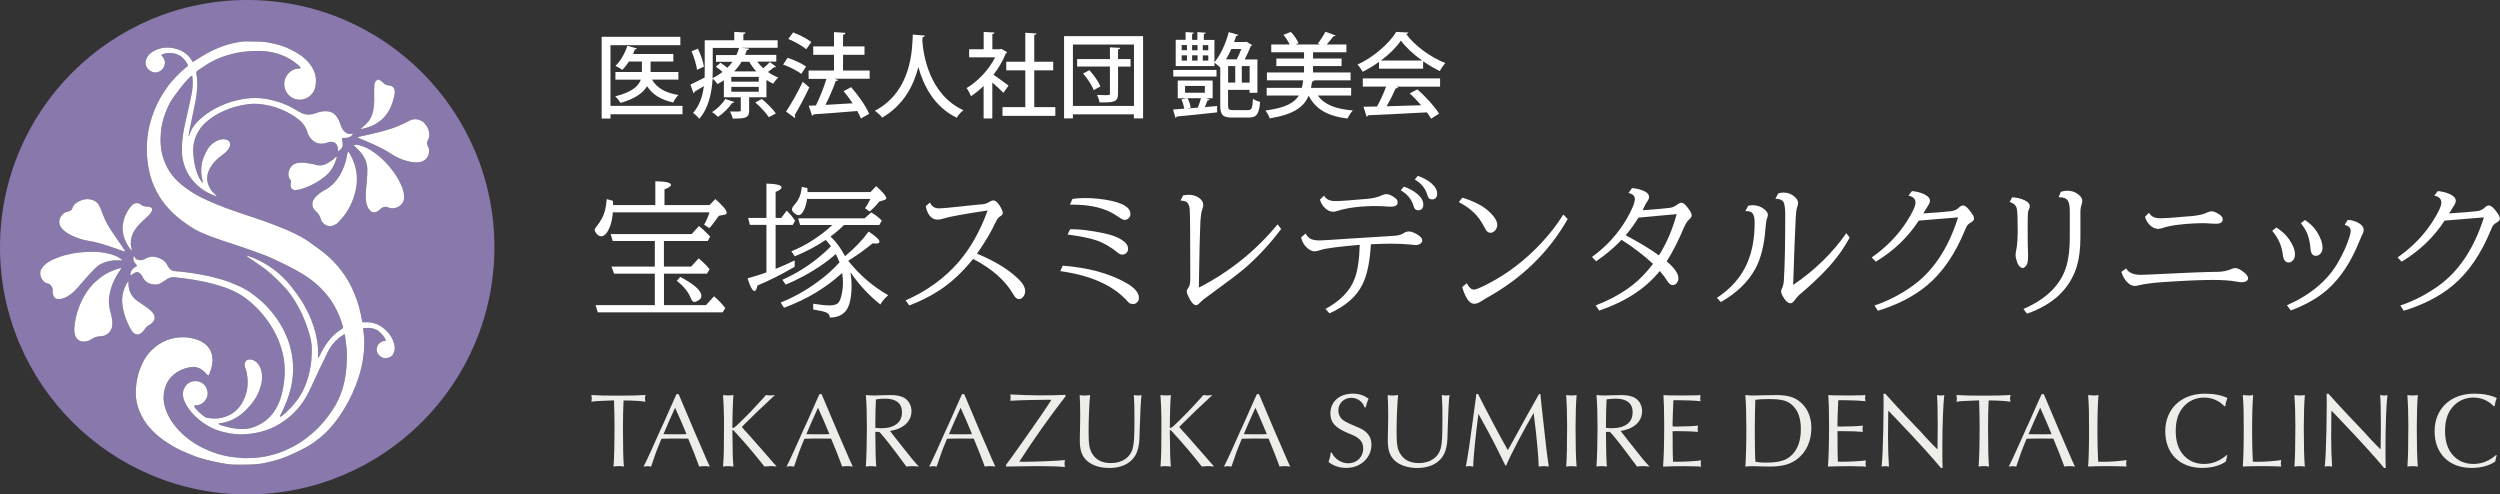 <?xml version="1.0" encoding="UTF-8"?>
<svg id="_レイヤー_2" data-name="レイヤー 2" xmlns="http://www.w3.org/2000/svg" viewBox="0 0 480.37 95">
  <rect x="0" y="0" width="480.37" height="95" fill="#333333" stroke="none"/>
  <defs>
    <style>
      .cls-1 {
        fill: #eeedea;
      }

      .cls-2 {
        fill: #fff;
      }

      .cls-3 {
        fill: #8878ac;
      }
    </style>
  </defs>
  <g id="element">
    <g>
      <g>
        <path class="cls-3" d="M47.5,0C21.27,0,0,21.27,0,47.5s21.27,47.5,47.5,47.5,47.5-21.27,47.5-47.5S73.73,0,47.5,0ZM69.66,24.45c.36-.34.73-.67,1.06-1.04.6-.67.88-1.51,1.03-2.38.16-.9.19-1.82.14-2.74-.03-.68.02-1.36.05-2.04.02-.31.16-.59.4-.8.23-.21.4-.22.67-.04.22.15.45.3.62.49.3.34.68.47,1.1.52.77.08,1.11.48,1.12,1.28,0,.27-.03.56-.1.83-.32,1.38-.83,2.68-1.75,3.78-.4.48-.88.88-1.4,1.23-.55.38-1.15.67-1.78.89-.48.17-.97.28-1.47.38-.01-.03-.03-.05-.04-.08.11-.09.23-.18.34-.28ZM23.78,42.27c.29-1.02.79-1.95,1.5-2.76.43-.49,1.22-.7,1.78-.2.36.32.8.36,1.24.38.2.01.42.05.61.12.3.11.41.34.3.63-.1.25-.23.52-.41.71-.42.44-.88.85-1.32,1.26-.72.67-1.41,1.38-1.86,2.28-.51,1.02-.62,2.09-.32,3.19.01.05.02.11.03.16,0,.01,0,.03-.04.14-.17-.21-.31-.37-.43-.55-1.12-1.63-1.64-3.39-1.07-5.35ZM12.66,40.78c.22-.08.45-.14.67-.21.27-.09.47-.25.56-.52.25-.83.91-1.24,1.64-1.53.52-.21,1.08-.31,1.67-.23,1.01.13,1.67.69,2.06,1.6.21.5.41,1,.59,1.51.39,1.06.97,2.03,1.58,2.97.67,1.02,1.38,2.01,2.06,3.02.16.23.31.46.46.69.04.06.06.14.12.28-.34-.1-.61-.18-.88-.27-.81-.28-1.61-.59-2.43-.85-1.28-.41-2.56-.78-3.9-.99-.91-.14-1.78-.42-2.62-.79-.67-.29-1.3-.63-1.86-1.08-.53-.42-.94-.95-.99-1.67-.05-.75.57-1.69,1.27-1.94ZM12.24,57.28c-.37.15-.74.21-1.14.18-.42-.03-.71-.27-.84-.64-.11-.31-.19-.66-.14-.97.08-.56-.42-1.29-.97-1.38-1.03-.17-1.78-1.74-1.25-2.69.2-.36.44-.66.74-.93.73-.67,1.62-1.04,2.53-1.39.88-.34,1.79-.56,2.71-.75,1.03-.21,2.09-.27,3.14-.32,1.04-.05,2.08,0,3.1.18.68.12,1.34.31,2,.55.5.18.88.5,1.31.77.03.02.04.07.09.14-.33,0-.61.01-.9,0-1.16-.06-2.26.18-3.29.72-.55.28-.98.72-1.4,1.15-1.07,1.09-2.02,2.28-3.04,3.41-.74.83-1.58,1.56-2.64,1.99ZM23.05,51.98c-1.11,1.55-1.83,3.26-2.08,5.16-.14,1.03.03,2.04.32,3.05.16.54.26,1.11.3,1.67.06.75-.1,1.46-.64,2.04-.43.46-.97.69-1.59.71-.66.02-1.26.17-1.79.57-.49.36-1.07.46-1.66.45-.64,0-1.29-.53-1.48-1.21-.11-.4-.18-.82-.16-1.23.08-1.54.44-3.01,1.01-4.45.47-1.18,1.08-2.28,1.85-3.29.42-.55.88-1.05,1.42-1.49.49-.41.97-.82,1.51-1.16.75-.46,1.55-.81,2.38-1.09.26-.09.52-.15.78-.23.02.03.04.05.06.08-.08.14-.14.29-.23.41ZM25.41,63.68c-.32-.43-.57-.92-.79-1.41-.26-.56-.51-1.14-.68-1.74-.2-.7-.36-1.43-.44-2.15-.13-1.09.06-2.16.49-3.17.16-.39.33-.78.68-1.19.01.22.02.35.02.48,0,1.42.6,2.54,1.76,3.36.65.45,1.31.88,1.95,1.35.33.24.65.52.92.84.68.79.45,1.55-.32,2.19-.13.11-.27.2-.42.27-.28.14-.49.35-.67.61-.18.26-.38.52-.61.73-.66.62-1.37.52-1.89-.17ZM75.71,67.67c-.2.65-.67,1.01-1.32,1.12-.69.12-1.25-.13-1.68-.69-.84-1.1.03-2.51,1.17-2.59.07,0,.13-.02.26-.03-.21-.74-.7-1.23-1.21-1.71-.74-.69-1.87-.85-3.14-.72,0,.15,0,.32.03.47.29,1.87.21,3.74-.09,5.6-.37,2.27-1.08,4.42-2.03,6.5-.59,1.3-1.3,2.54-2.07,3.75-.86,1.35-1.86,2.59-2.99,3.71-.74.73-1.56,1.38-2.4,1.98-1.06.75-2.24,1.33-3.42,1.88-.6.28-1.2.57-1.82.82-.6.24-1.22.46-1.85.64-.66.19-1.34.34-2.02.5-1.02.24-2.05.34-3.09.36-1.12.02-2.25.06-3.37,0-.83-.04-1.65-.19-2.46-.34-.88-.17-1.76-.37-2.63-.6-.88-.23-1.76-.47-2.6-.85-.69-.31-1.42-.55-2.11-.88-1.23-.58-2.4-1.27-3.51-2.06-1.01-.72-1.92-1.55-2.73-2.49-.58-.67-1.05-1.43-1.46-2.22-.88-1.7-1.21-3.5-1.04-5.4.15-1.74.6-3.39,1.39-4.94.43-.84.99-1.61,1.68-2.26,1.68-1.6,3.67-2.44,6.01-2.42.9,0,1.76.18,2.61.45.78.25,1.48.66,2.03,1.25.59.64.91,1.43.97,2.3.08,1.11-.21,2.15-.64,3.16-.02.04-.05.07-.07.1-.02.03-.04.07-.08.13-.09-.09-.17-.15-.23-.22-.33-.38-.7-.71-1.11-.99-.66-.45-1.38-.56-2.15-.43-1.21.21-2.31.69-3.24,1.5-.92.8-1.48,1.83-1.73,3.02-.32,1.5-.06,2.92.55,4.31.48,1.1,1.15,2.08,1.94,2.98.73.84,1.56,1.58,2.46,2.23.82.59,1.68,1.11,2.6,1.55.88.41,1.77.78,2.7,1.06,1.05.32,2.11.56,3.2.66.61.06,1.21.12,1.82.17.29.02.58,0,.87-.01,1.6-.01,3.19-.21,4.73-.65.81-.23,1.62-.48,2.39-.84.93-.43,1.86-.87,2.72-1.43,1.08-.71,2.1-1.49,3.05-2.37.89-.82,1.67-1.75,2.4-2.7,1.09-1.4,1.98-2.92,2.57-4.6.55-1.54.87-3.13.99-4.76.07-1.01.13-2.03.08-3.04-.05-1.11-.24-2.21-.37-3.31,0-.02-.03-.04-.09-.12-.35.24-.72.45-1.03.71-1.01.83-1.79,1.84-2.32,3.05-.45,1.01-.98,1.99-1.46,3-.53,1.12-1.05,2.23-1.56,3.36-.58,1.3-1.26,2.53-2.14,3.65-.81,1.03-1.73,1.96-2.8,2.71-.7.49-1.42.99-2.19,1.35-.87.41-1.78.74-2.73.98-1.22.3-2.45.44-3.7.45-.76,0-1.52-.09-2.27-.22-.65-.11-1.3-.29-1.93-.48-.98-.31-1.89-.77-2.75-1.34-.66-.44-1.27-.93-1.84-1.48-.82-.8-1.51-1.71-1.98-2.76-.39-.88-.51-1.79-.02-2.69.44-.82,1.16-1.25,2.06-1.26,1.35-.01,2.03.85,2.29,1.76.27.9-.08,1.78-.8,2.38-.48.4-1.03.56-1.67.53,0,.27.13.47.29.64.53.59,1.1,1.14,1.76,1.58.09.06.19.12.3.14.99.18,1.98.24,2.97,0,1.47-.35,2.69-1.12,3.55-2.37.76-1.1,1.2-2.33,1.34-3.68.13-1.24-.04-2.44-.44-3.61-.11-.32-.15-.64-.02-.98.12-.31.35-.47.65-.52.41-.07.79-.01,1.16.22.73.47,1.14,1.17,1.33,1.99.21.9.16,1.79-.08,2.68-.23.89-.57,1.75-1.06,2.53-.45.72-.98,1.38-1.57,1.99-.72.76-1.51,1.42-2.44,1.92-.83.44-1.69.75-2.63.87-.15.02-.29.05-.49.08.19.28.48.31.7.38.65.2,1.3.37,1.97.49,1,.18,2.01.25,3.02.11.45-.07.89-.21,1.31-.38.89-.35,1.73-.82,2.45-1.47.85-.76,1.5-1.67,1.98-2.69.69-1.45,1.01-2.99,1.2-4.57.16-1.39.17-2.77-.04-4.16-.2-1.34-.59-2.62-1.11-3.87-.65-1.56-1.52-3-2.57-4.32-.72-.9-1.48-1.75-2.35-2.51-.76-.67-1.55-1.3-2.42-1.82-1.09-.65-2.25-1.13-3.45-1.52-1.83-.61-3.71-1.01-5.61-1.32-1.15-.19-2.31-.33-3.47-.45-.54-.06-1.07.06-1.54.39-.35.25-.72.47-1.08.7-.47.3-.98.37-1.52.28-.9-.15-1.62-.54-2.02-1.41-.1-.21-.22-.42-.39-.59-.38-.39-.69-.46-1.2-.2-.23.12-.43.3-.66.46-.17-.15-.12-.35-.07-.53.14-.47.45-.82.87-1.07.13-.08.25-.15.39-.24-.23-.3-.48-.56-.64-.86-.16-.31-.08-.66,0-1.07.09.12.15.18.17.25.11.33.36.48.68.55.44.09.88.06,1.25-.17,1.06-.66,2.11-.53,3.16-.01.48.24.86.59,1.12,1.07.22.41.45.84.89,1.08.14.08.3.16.46.17,1.72.13,3.42.35,5.12.67.87.16,1.75.32,2.6.56,1.09.3,2.2.57,3.25,1.02.77.34,1.57.64,2.32,1.03,1.23.65,2.33,1.5,3.38,2.41,1.03.89,1.94,1.91,2.75,3,.8,1.07,1.46,2.23,2.02,3.45.55,1.19.93,2.44,1.17,3.73.43,2.26.34,4.51-.2,6.74-.35,1.47-.91,2.86-1.54,4.22-.13.29-.3.56-.44.85-.05.1-.08.22-.06.38.17-.11.35-.21.5-.34,1.08-.88,2.03-1.88,2.85-3.01.55-.76,1-1.57,1.37-2.42.6-1.37.97-2.8,1.19-4.28.14-.95.17-1.91.19-2.87.03-1.13-.21-2.21-.54-3.28-.24-.78-.5-1.56-.8-2.32-.7-1.76-1.58-3.43-2.69-4.97-.65-.9-1.41-1.72-2.2-2.5-.93-.93-1.9-1.83-2.96-2.62-1.01-.75-2.07-1.44-3.11-2.16-.07-.05-.14-.11-.19-.23.13.03.27.04.39.08,1.28.44,2.48,1.03,3.63,1.75,1.39.88,2.65,1.93,3.74,3.16.65.72,1.23,1.5,1.81,2.28.97,1.29,1.77,2.69,2.44,4.16.72,1.56,1.22,3.19,1.5,4.89.16.99.25,1.99.18,2.99,0,.11,0,.21.06.34.06-.1.13-.19.18-.3.47-1.04,1.04-2.02,1.74-2.93.68-.89,1.48-1.65,2.43-2.25.44-.28.45-.28.3-.79-.32-1.08-.72-2.13-1.24-3.13-.51-.99-1.1-1.93-1.82-2.79-.9-1.08-1.9-2.05-3.04-2.89-.93-.68-1.9-1.29-2.91-1.84-.96-.53-1.94-1.01-2.93-1.48-1.01-.48-2.02-.97-3.06-1.37-1.38-.54-2.79-1.01-4.19-1.5-1.11-.39-2.24-.74-3.36-1.12-.93-.31-1.86-.62-2.78-.96-1.05-.4-2.09-.83-3.07-1.39-.86-.49-1.66-1.05-2.45-1.64-1.28-.95-2.41-2.04-3.39-3.29-.78-1-1.42-2.08-1.94-3.24-.77-1.72-1.17-3.53-1.35-5.39-.16-1.68-.1-3.36.17-5.03.35-2.15,1.06-4.19,2.06-6.12.53-1.03,1.19-1.96,1.84-2.91.19-.29.43-.54.66-.8.94-1.09,1.97-2.09,3.1-2.98-.05-.55-.99-1.67-1.67-2.02-1.24-.65-2.78-.5-3.48-.07.1.12.19.23.28.34.52.67.57,1.32.19,2.06-.31.62-1.14,1.06-1.82.95-1.04-.17-2.04-1.29-1.5-2.6.34-.83.99-1.31,1.76-1.67,1.17-.55,2.4-.62,3.65-.34.85.19,1.63.53,2.3,1.1.43.36.76.8,1.07,1.26.05.08.11.16.19.27.16-.12.31-.25.46-.35.73-.45,1.45-.91,2.2-1.33.65-.36,1.33-.68,2.01-.97,1.2-.51,2.44-.89,3.72-1.13.72-.13,1.44-.23,2.18-.2.99.04,1.99,0,2.97.09.74.06,1.48.23,2.21.39,1.43.32,2.77.88,4.03,1.62,1.33.77,2.47,1.74,3.23,3.1.44.79.66,1.65.61,2.56-.02.48-.09.96-.25,1.43-.45,1.27-1.8,2.15-3.17,2-1.92-.21-3.14-2.12-2.5-3.99.37-1.08,1.38-1.96,2.62-1.98.11,0,.23-.03.38-.05-.16-.4-.46-.59-.72-.81-1.17-.97-2.49-1.65-3.96-2.06-1.05-.29-2.11-.46-3.2-.47-.9,0-1.8.04-2.69.12-1.26.11-2.48.39-3.69.76-1.1.34-2.16.78-3.16,1.35-.83.47-1.6,1.05-2.4,1.56-.25.16-.27.36-.23.61.18,1,.23,2.02.13,3.03-.08.87-.2,1.74-.37,2.6-.37,1.85-.78,3.7-1.16,5.55-.06.3-.08.6-.08.91.07-.19.15-.38.22-.58.38-1.1,1.06-2,1.92-2.76.59-.52,1.21-1.02,1.87-1.44.68-.44,1.41-.83,2.15-1.17,1.31-.6,2.69-1,4.11-1.26,1.19-.22,2.4-.29,3.61-.19,1.11.09,2.18.37,3.24.67,1.43.41,2.72,1.09,3.98,1.86.56.34,1.14.61,1.83.61.52,0,1.03-.08,1.5-.27.78-.31,1.57-.45,2.4-.34.84.11,1.41.64,1.81,1.32.26.44.43.93.6,1.41.21.61.52,1.13,1.12,1.44.32.17.65.22,1,.13.07-.02.15-.01.24-.02-.41.68-.89.86-2.15.83.05.38.13.75.15,1.13.03.65-.29,1.1-.9,1.42-.01-.2-.02-.36-.04-.52-.1-1.02-.8-1.5-1.79-1.22-.28.08-.55.19-.84.24-1.08.18-1.98-.18-2.64-1.04-.27-.34-.5-.75-.61-1.17-.25-.93-.76-1.64-1.49-2.25-1-.83-2.11-1.48-3.31-1.99-.96-.41-1.95-.72-2.98-.92-1.13-.22-2.27-.33-3.43-.19-1.21.15-2.38.41-3.53.79-.55.18-1.08.44-1.61.67-1.03.46-1.98,1.07-2.84,1.79-1.26,1.06-2.15,2.36-2.54,3.97-.19.78-.22,1.57-.16,2.36.06.87.17,1.74.4,2.59.26.96.55,1.9,1.18,2.69.05.06.08.14.13.21.03-.02.07-.04.1-.06,0-.06.01-.12,0-.18-.47-1.62-.39-3.22.24-4.78.42-1.02.93-2,1.88-2.64.66-.45,1.38-.77,2.22-.63.16.03.33.08.47.16.5.27.59.87.27,1.46-.32.59-.81,1.02-1.34,1.4-.82.57-1.54,1.24-2.08,2.07-.99,1.5-1.13,3.01-.09,4.6.19.29.46.51.7.76.13.14.26.27.39.4-.02.03-.03.06-.05.08-.33-.13-.67-.23-1-.38-.89-.4-1.72-.92-2.45-1.55-.69-.6-1.29-1.29-1.79-2.07-.61-.95-.99-1.98-1.22-3.08-.19-.9-.17-1.83-.14-2.74.05-1.34.26-2.65.55-3.96.41-1.86.85-3.71,1.23-5.57.25-1.2.38-2.42.2-3.65,0-.04-.02-.08-.03-.16-.09.04-.2.05-.25.1-.88.84-1.66,1.75-2.37,2.73-.36.49-.74.97-1.09,1.47-.59.85-1.01,1.78-1.39,2.74-.49,1.25-.8,2.55-.91,3.88-.14,1.66-.06,3.3.46,4.9.39,1.21.94,2.31,1.73,3.3.67.84,1.45,1.57,2.3,2.22,1.33,1.01,2.76,1.85,4.29,2.53,1.1.49,2.21.97,3.34,1.4,1.33.5,2.69.96,4.04,1.42,1.33.45,2.67.86,3.98,1.34,1.42.52,2.82,1.07,4.22,1.66.87.37,1.71.79,2.54,1.24,1.24.67,2.34,1.54,3.48,2.36,1.35.97,2.58,2.07,3.65,3.34,1.01,1.21,1.89,2.51,2.58,3.93.8,1.64,1.4,3.36,1.78,5.15.1.45.18.9.27,1.35.02.11.06.21.09.31.19,0,.35.01.52,0,1.26-.09,2.38.3,3.38,1.04,1.09.82,1.86,1.86,2.19,3.2.12.49.14.99-.01,1.48ZM55.72,34.44c-.69-.82-.15-2.47.84-2.93.4-.18.81-.24,1.25-.26.67-.03,1.32.11,1.97.21.27.04.55.09.8.18.93.33,1.78.08,2.57-.41.46-.28.91-.58,1.28-.98.05-.06.13-.09.2-.13.03.02.07.04.1.07-.14.42-.25.84-.43,1.24-.4.93-.96,1.76-1.75,2.4-.53.44-1.1.84-1.7,1.19-.99.58-2.05,1.04-3.16,1.36-.31.09-.65.13-.98.14-.5.01-.85-.35-.88-.86,0-.15-.02-.32.03-.46.1-.3.04-.57-.14-.79ZM60.62,37.87c.5-.55,1.09-.98,1.74-1.33.68-.37,1.3-.82,1.84-1.39.86-.91,1.45-1.99,1.89-3.15.32-.83.52-1.69.68-2.57.02-.1.05-.21.1-.37.14.19.28.34.37.5.69,1.22,1.15,2.51,1.29,3.92.15,1.55-.08,3.04-.58,4.5-.36,1.06-.85,2.06-1.48,2.97-.44.64-.95,1.23-1.48,1.79-.24.25-.58.44-.9.57-1.07.45-2.18-.24-2.47-1.25-.17-.61-.49-1.09-.94-1.48-.94-.82-.81-1.88-.06-2.71ZM77.65,37.95c-.03,1.25-1.02,1.96-2.05,2.07-.34.04-.66-.02-.97-.15-.59-.25-1.1-.12-1.56.32-.22.21-.47.4-.74.52-.49.23-.97.06-1.33-.37-.52-.62-.66-1.37-.71-2.13-.07-1.16.1-2.3.19-3.45.06-.73.11-1.47.1-2.21-.02-1.34-.56-2.48-1.44-3.46-.37-.41-.78-.79-1.2-1.21.44-.13.86-.04,1.27.07,1.02.28,1.92.78,2.76,1.4,1.02.75,1.96,1.59,2.77,2.56,1.14,1.36,2.12,2.82,2.68,4.52.16.49.24.99.22,1.51ZM81.65,30.71c-.29.24-.65.37-1.02.44-.83.14-1.63,0-2.42-.21-1.1-.28-2.11-.76-3.06-1.39-1.18-.79-2.46-1.39-3.75-1.97-.8-.36-1.61-.69-2.41-1.03-.07-.03-.14-.07-.29-.16.2-.07.32-.12.44-.15,1.12-.26,2.25-.49,3.37-.77.91-.23,1.82-.47,2.71-.77,1.13-.38,2.22-.86,3.28-1.43.72-.39,1.5-.51,2.28-.14.27.13.55.29.75.5.6.64.93,1.4.95,2.29,0,.36-.08.69-.25,1-.22.38-.23.74-.02,1.14.48.93.26,1.99-.55,2.66Z"/>
        <path class="cls-2" d="M69.66,24.45c.36-.34.73-.67,1.06-1.04.6-.67.88-1.51,1.03-2.38.16-.9.19-1.82.14-2.74-.03-.68.02-1.36.05-2.04.02-.31.16-.59.4-.8.23-.21.4-.22.67-.04.22.15.45.3.62.49.3.34.68.47,1.1.52.77.08,1.11.48,1.12,1.28,0,.27-.03.56-.1.83-.32,1.38-.83,2.68-1.75,3.78-.4.48-.88.88-1.4,1.23-.55.38-1.15.67-1.78.89-.48.17-.97.28-1.47.38-.01-.03-.03-.05-.04-.08.11-.09.23-.18.34-.28ZM23.78,42.27c.29-1.02.79-1.95,1.5-2.76.43-.49,1.22-.7,1.78-.2.36.32.8.36,1.24.38.2.01.42.05.61.12.3.11.41.34.3.63-.1.25-.23.52-.41.71-.42.44-.88.85-1.32,1.26-.72.67-1.41,1.38-1.86,2.28-.51,1.02-.62,2.09-.32,3.19.01.05.02.11.03.16,0,.01,0,.03-.04.14-.17-.21-.31-.37-.43-.55-1.12-1.63-1.64-3.39-1.07-5.35ZM12.66,40.78c.22-.08.45-.14.67-.21.27-.09.47-.25.56-.52.25-.83.91-1.24,1.64-1.53.52-.21,1.08-.31,1.67-.23,1.01.13,1.67.69,2.06,1.6.21.5.41,1,.59,1.51.39,1.06.97,2.03,1.58,2.97.67,1.02,1.38,2.01,2.06,3.02.16.23.31.46.46.69.04.06.06.14.12.28-.34-.1-.61-.18-.88-.27-.81-.28-1.61-.59-2.43-.85-1.28-.41-2.56-.78-3.9-.99-.91-.14-1.78-.42-2.62-.79-.67-.29-1.3-.63-1.86-1.08-.53-.42-.94-.95-.99-1.67-.05-.75.57-1.69,1.27-1.94ZM12.24,57.28c-.37.15-.74.21-1.14.18-.42-.03-.71-.27-.84-.64-.11-.31-.19-.66-.14-.97.08-.56-.42-1.29-.97-1.38-1.03-.17-1.78-1.74-1.25-2.69.2-.36.44-.66.74-.93.73-.67,1.62-1.04,2.53-1.39.88-.34,1.79-.56,2.71-.75,1.03-.21,2.09-.27,3.14-.32,1.04-.05,2.08,0,3.1.18.68.12,1.34.31,2,.55.5.18.88.5,1.31.77.03.02.04.07.09.14-.33,0-.61.01-.9,0-1.16-.06-2.26.18-3.29.72-.55.28-.98.72-1.4,1.15-1.07,1.09-2.02,2.28-3.04,3.41-.74.83-1.58,1.56-2.64,1.99ZM23.05,51.98c-1.11,1.55-1.83,3.26-2.08,5.16-.14,1.03.03,2.04.32,3.05.16.54.26,1.11.3,1.67.06.75-.1,1.46-.64,2.04-.43.46-.97.69-1.59.71-.66.02-1.26.17-1.79.57-.49.36-1.07.46-1.66.45-.64,0-1.29-.53-1.48-1.21-.11-.4-.18-.82-.16-1.23.08-1.54.44-3.01,1.01-4.45.47-1.18,1.08-2.28,1.85-3.29.42-.55.88-1.05,1.42-1.49.49-.41.97-.82,1.51-1.16.75-.46,1.55-.81,2.38-1.09.26-.09.52-.15.78-.23.02.03.04.05.06.08-.08.14-.14.29-.23.41ZM25.41,63.68c-.32-.43-.57-.92-.79-1.41-.26-.56-.51-1.14-.68-1.74-.2-.7-.36-1.43-.44-2.15-.13-1.09.06-2.16.49-3.17.16-.39.33-.78.68-1.19.01.22.02.35.02.48,0,1.42.6,2.54,1.76,3.36.65.45,1.31.88,1.95,1.35.33.24.65.52.92.84.68.79.45,1.55-.32,2.19-.13.11-.27.2-.42.27-.28.14-.49.35-.67.61-.18.26-.38.52-.61.73-.66.62-1.37.52-1.89-.17ZM75.71,67.67c-.2.65-.67,1.01-1.32,1.12-.69.12-1.25-.13-1.68-.69-.84-1.1.03-2.51,1.17-2.59.07,0,.13-.02.26-.03-.21-.74-.7-1.23-1.21-1.71-.74-.69-1.87-.85-3.14-.72,0,.15,0,.32.03.47.29,1.87.21,3.74-.09,5.6-.37,2.27-1.08,4.42-2.03,6.5-.59,1.3-1.3,2.54-2.07,3.75-.86,1.35-1.86,2.59-2.99,3.71-.74.73-1.56,1.38-2.4,1.98-1.06.75-2.24,1.33-3.42,1.88-.6.28-1.2.57-1.82.82-.6.24-1.22.46-1.85.64-.66.19-1.34.34-2.02.5-1.02.24-2.05.34-3.09.36-1.12.02-2.25.06-3.37,0-.83-.04-1.65-.19-2.46-.34-.88-.17-1.76-.37-2.63-.6-.88-.23-1.76-.47-2.6-.85-.69-.31-1.42-.55-2.11-.88-1.23-.58-2.4-1.27-3.51-2.06-1.01-.72-1.92-1.55-2.73-2.49-.58-.67-1.05-1.43-1.46-2.22-.88-1.7-1.21-3.5-1.04-5.4.15-1.74.6-3.39,1.39-4.94.43-.84.99-1.61,1.68-2.26,1.68-1.6,3.67-2.44,6.01-2.42.9,0,1.76.18,2.61.45.78.25,1.48.66,2.03,1.25.59.64.91,1.43.97,2.3.08,1.11-.21,2.15-.64,3.16-.02.04-.05.07-.07.1-.02.03-.04.07-.08.13-.09-.09-.17-.15-.23-.22-.33-.38-.7-.71-1.11-.99-.66-.45-1.38-.56-2.15-.43-1.21.21-2.31.69-3.24,1.5-.92.8-1.48,1.83-1.73,3.02-.32,1.5-.06,2.92.55,4.31.48,1.1,1.15,2.08,1.94,2.98.73.84,1.56,1.58,2.46,2.23.82.59,1.68,1.11,2.6,1.55.88.41,1.77.78,2.7,1.06,1.05.32,2.11.56,3.2.66.61.06,1.21.12,1.82.17.29.02.58,0,.87-.01,1.6-.01,3.19-.21,4.73-.65.81-.23,1.62-.48,2.39-.84.93-.43,1.86-.87,2.72-1.43,1.08-.71,2.1-1.49,3.05-2.37.89-.82,1.67-1.75,2.4-2.7,1.09-1.4,1.98-2.92,2.57-4.6.55-1.54.87-3.13.99-4.76.07-1.01.13-2.03.08-3.04-.05-1.11-.24-2.21-.37-3.31,0-.02-.03-.04-.09-.12-.35.24-.72.45-1.03.71-1.01.83-1.79,1.84-2.32,3.05-.45,1.01-.98,1.99-1.46,3-.53,1.12-1.05,2.23-1.56,3.36-.58,1.3-1.26,2.53-2.14,3.65-.81,1.03-1.73,1.96-2.8,2.71-.7.49-1.42.99-2.19,1.35-.87.41-1.78.74-2.73.98-1.22.3-2.45.44-3.7.45-.76,0-1.52-.09-2.27-.22-.65-.11-1.3-.29-1.93-.48-.98-.31-1.89-.77-2.75-1.34-.66-.44-1.27-.93-1.84-1.48-.82-.8-1.51-1.71-1.98-2.76-.39-.88-.51-1.79-.02-2.69.44-.82,1.16-1.25,2.06-1.26,1.35-.01,2.03.85,2.29,1.76.27.9-.08,1.78-.8,2.38-.48.4-1.03.56-1.67.53,0,.27.13.47.29.64.53.59,1.1,1.14,1.76,1.58.09.06.19.12.3.14.99.18,1.98.24,2.97,0,1.47-.35,2.69-1.12,3.55-2.37.76-1.1,1.2-2.33,1.34-3.68.13-1.24-.04-2.44-.44-3.61-.11-.32-.15-.64-.02-.98.12-.31.35-.47.65-.52.41-.07.79-.01,1.16.22.73.47,1.14,1.17,1.33,1.99.21.9.16,1.79-.08,2.68-.23.89-.57,1.75-1.06,2.53-.45.72-.98,1.38-1.57,1.99-.72.76-1.51,1.42-2.44,1.92-.83.44-1.69.75-2.63.87-.15.02-.29.05-.49.08.19.28.48.31.7.38.65.2,1.3.37,1.97.49,1,.18,2.01.25,3.02.11.45-.07.89-.21,1.31-.38.89-.35,1.73-.82,2.45-1.47.85-.76,1.5-1.67,1.98-2.69.69-1.45,1.01-2.99,1.2-4.57.16-1.39.17-2.77-.04-4.16-.2-1.34-.59-2.62-1.11-3.87-.65-1.56-1.52-3-2.57-4.32-.72-.9-1.48-1.75-2.35-2.51-.76-.67-1.55-1.3-2.42-1.82-1.09-.65-2.25-1.13-3.45-1.52-1.83-.61-3.71-1.01-5.61-1.32-1.15-.19-2.31-.33-3.47-.45-.54-.06-1.07.06-1.54.39-.35.25-.72.47-1.08.7-.47.3-.98.37-1.52.28-.9-.15-1.62-.54-2.02-1.41-.1-.21-.22-.42-.39-.59-.38-.39-.69-.46-1.2-.2-.23.12-.43.3-.66.46-.17-.15-.12-.35-.07-.53.14-.47.45-.82.87-1.07.13-.08.25-.15.39-.24-.23-.3-.48-.56-.64-.86-.16-.31-.08-.66,0-1.07.09.12.15.18.17.25.11.33.36.48.68.55.44.09.88.06,1.25-.17,1.06-.66,2.11-.53,3.16-.01.48.24.86.59,1.12,1.07.22.41.45.84.89,1.08.14.08.3.16.46.17,1.72.13,3.42.35,5.12.67.87.16,1.75.32,2.6.56,1.09.3,2.2.57,3.25,1.02.77.34,1.57.64,2.32,1.03,1.23.65,2.33,1.5,3.38,2.41,1.03.89,1.94,1.91,2.75,3,.8,1.07,1.46,2.23,2.02,3.45.55,1.19.93,2.44,1.17,3.73.43,2.26.34,4.51-.2,6.74-.35,1.47-.91,2.86-1.54,4.22-.13.29-.3.56-.44.85-.05.1-.08.22-.06.38.17-.11.35-.21.5-.34,1.08-.88,2.03-1.88,2.85-3.01.55-.76,1-1.57,1.37-2.42.6-1.37.97-2.8,1.19-4.28.14-.95.17-1.91.19-2.87.03-1.13-.21-2.21-.54-3.28-.24-.78-.5-1.56-.8-2.32-.7-1.76-1.58-3.43-2.69-4.97-.65-.9-1.41-1.72-2.2-2.5-.93-.93-1.9-1.83-2.96-2.62-1.01-.75-2.07-1.44-3.11-2.16-.07-.05-.14-.11-.19-.23.13.03.27.04.39.08,1.28.44,2.48,1.03,3.63,1.75,1.39.88,2.65,1.93,3.74,3.16.65.72,1.23,1.5,1.81,2.28.97,1.29,1.77,2.69,2.44,4.16.72,1.56,1.22,3.19,1.5,4.89.16.99.25,1.99.18,2.99,0,.11,0,.21.06.34.06-.1.13-.19.18-.3.47-1.04,1.04-2.02,1.74-2.93.68-.89,1.48-1.65,2.43-2.25.44-.28.45-.28.3-.79-.32-1.08-.72-2.13-1.24-3.13-.51-.99-1.1-1.93-1.82-2.79-.9-1.08-1.9-2.05-3.04-2.89-.93-.68-1.9-1.29-2.91-1.84-.96-.53-1.94-1.01-2.93-1.48-1.01-.48-2.02-.97-3.06-1.37-1.38-.54-2.79-1.01-4.19-1.5-1.11-.39-2.24-.74-3.36-1.12-.93-.31-1.86-.62-2.78-.96-1.05-.4-2.09-.83-3.07-1.39-.86-.49-1.66-1.05-2.45-1.64-1.28-.95-2.41-2.04-3.39-3.29-.78-1-1.42-2.08-1.94-3.24-.77-1.72-1.17-3.53-1.35-5.39-.16-1.68-.1-3.36.17-5.03.35-2.15,1.06-4.19,2.06-6.12.53-1.03,1.19-1.96,1.84-2.91.19-.29.43-.54.66-.8.94-1.09,1.97-2.09,3.1-2.98-.05-.55-.99-1.67-1.67-2.02-1.24-.65-2.78-.5-3.48-.07.1.12.19.23.28.34.52.67.57,1.32.19,2.06-.31.62-1.14,1.06-1.82.95-1.04-.17-2.04-1.29-1.5-2.6.34-.83.99-1.31,1.76-1.67,1.17-.55,2.4-.62,3.65-.34.85.19,1.63.53,2.3,1.1.43.36.76.8,1.07,1.26.05.08.11.16.19.27.16-.12.31-.25.46-.35.73-.45,1.45-.91,2.2-1.33.65-.36,1.33-.68,2.01-.97,1.2-.51,2.44-.89,3.72-1.13.72-.13,1.44-.23,2.18-.2.99.04,1.99,0,2.97.09.74.06,1.48.23,2.21.39,1.43.32,2.77.88,4.03,1.62,1.33.77,2.47,1.74,3.23,3.1.44.79.66,1.65.61,2.56-.02.48-.09.96-.25,1.43-.45,1.27-1.8,2.15-3.17,2-1.92-.21-3.14-2.12-2.5-3.99.37-1.08,1.38-1.96,2.62-1.98.11,0,.23-.03.38-.05-.16-.4-.46-.59-.72-.81-1.17-.97-2.49-1.65-3.96-2.06-1.05-.29-2.11-.46-3.2-.47-.9,0-1.8.04-2.69.12-1.26.11-2.48.39-3.69.76-1.1.34-2.16.78-3.16,1.35-.83.47-1.6,1.05-2.4,1.56-.25.16-.27.36-.23.61.18,1,.23,2.02.13,3.03-.08.87-.2,1.74-.37,2.6-.37,1.85-.78,3.7-1.16,5.55-.06.3-.08.6-.08.91.07-.19.15-.38.22-.58.38-1.1,1.06-2,1.92-2.76.59-.52,1.21-1.02,1.87-1.44.68-.44,1.41-.83,2.15-1.17,1.31-.6,2.69-1,4.11-1.26,1.19-.22,2.4-.29,3.61-.19,1.11.09,2.18.37,3.24.67,1.43.41,2.72,1.09,3.98,1.86.56.34,1.14.61,1.83.61.52,0,1.03-.08,1.5-.27.78-.31,1.57-.45,2.4-.34.84.11,1.41.64,1.81,1.32.26.44.43.93.6,1.41.21.61.52,1.13,1.12,1.44.32.17.65.22,1,.13.07-.02.15-.01.24-.02-.41.68-.89.86-2.15.83.05.38.13.75.15,1.13.03.65-.29,1.1-.9,1.42-.01-.2-.02-.36-.04-.52-.1-1.02-.8-1.5-1.79-1.22-.28.08-.55.19-.84.24-1.08.18-1.98-.18-2.64-1.04-.27-.34-.5-.75-.61-1.17-.25-.93-.76-1.64-1.49-2.25-1-.83-2.11-1.48-3.31-1.99-.96-.41-1.95-.72-2.98-.92-1.13-.22-2.27-.33-3.43-.19-1.21.15-2.38.41-3.53.79-.55.18-1.08.44-1.61.67-1.03.46-1.98,1.07-2.84,1.79-1.26,1.06-2.15,2.36-2.54,3.97-.19.78-.22,1.57-.16,2.36.06.87.17,1.74.4,2.59.26.96.55,1.9,1.18,2.69.05.06.08.14.13.21.03-.02.07-.04.1-.06,0-.06.01-.12,0-.18-.47-1.62-.39-3.22.24-4.78.42-1.02.93-2,1.88-2.64.66-.45,1.38-.77,2.22-.63.16.03.33.08.47.16.5.27.59.87.27,1.46-.32.59-.81,1.02-1.34,1.4-.82.57-1.54,1.24-2.08,2.07-.99,1.5-1.13,3.01-.09,4.6.19.29.46.51.7.76.13.14.26.27.39.4-.02.03-.03.06-.05.08-.33-.13-.67-.23-1-.38-.89-.4-1.72-.92-2.45-1.55-.69-.6-1.29-1.29-1.79-2.07-.61-.95-.99-1.98-1.22-3.08-.19-.9-.17-1.83-.14-2.74.05-1.34.26-2.65.55-3.96.41-1.86.85-3.71,1.23-5.57.25-1.2.38-2.42.2-3.65,0-.04-.02-.08-.03-.16-.09.04-.2.05-.25.1-.88.84-1.66,1.75-2.37,2.73-.36.49-.74.97-1.09,1.47-.59.85-1.01,1.78-1.39,2.74-.49,1.25-.8,2.55-.91,3.88-.14,1.66-.06,3.3.46,4.9.39,1.21.94,2.31,1.73,3.3.67.84,1.45,1.57,2.3,2.22,1.33,1.01,2.76,1.85,4.29,2.53,1.1.49,2.21.97,3.34,1.4,1.33.5,2.69.96,4.04,1.42,1.33.45,2.67.86,3.98,1.34,1.42.52,2.82,1.07,4.22,1.66.87.37,1.71.79,2.54,1.24,1.24.67,2.34,1.54,3.48,2.36,1.35.97,2.58,2.07,3.65,3.34,1.01,1.21,1.89,2.51,2.58,3.93.8,1.64,1.4,3.36,1.78,5.15.1.45.18.9.27,1.35.02.11.06.21.09.31.19,0,.35.01.52,0,1.26-.09,2.38.3,3.38,1.04,1.09.82,1.86,1.86,2.19,3.2.12.49.14.99-.01,1.48ZM55.72,34.44c-.69-.82-.15-2.47.84-2.93.4-.18.81-.24,1.25-.26.67-.03,1.32.11,1.97.21.27.04.55.09.8.18.93.33,1.78.08,2.57-.41.46-.28.91-.58,1.28-.98.05-.06.13-.09.2-.13.03.02.07.04.1.07-.14.42-.25.84-.43,1.24-.4.93-.96,1.76-1.75,2.4-.53.44-1.1.84-1.7,1.19-.99.58-2.05,1.04-3.16,1.36-.31.09-.65.13-.98.14-.5.01-.85-.35-.88-.86,0-.15-.02-.32.03-.46.1-.3.04-.57-.14-.79ZM60.62,37.87c.5-.55,1.09-.98,1.74-1.33.68-.37,1.3-.82,1.84-1.39.86-.91,1.45-1.99,1.89-3.15.32-.83.52-1.69.68-2.57.02-.1.05-.21.1-.37.14.19.28.34.37.5.69,1.22,1.15,2.51,1.29,3.92.15,1.55-.08,3.04-.58,4.5-.36,1.06-.85,2.06-1.48,2.97-.44.64-.95,1.23-1.48,1.79-.24.25-.58.44-.9.57-1.07.45-2.18-.24-2.47-1.25-.17-.61-.49-1.09-.94-1.48-.94-.82-.81-1.88-.06-2.71ZM77.65,37.95c-.03,1.25-1.02,1.96-2.05,2.07-.34.04-.66-.02-.97-.15-.59-.25-1.1-.12-1.56.32-.22.21-.47.4-.74.52-.49.23-.97.06-1.33-.37-.52-.62-.66-1.37-.71-2.13-.07-1.16.1-2.3.19-3.45.06-.73.11-1.47.1-2.21-.02-1.34-.56-2.48-1.44-3.46-.37-.41-.78-.79-1.2-1.21.44-.13.86-.04,1.27.07,1.02.28,1.92.78,2.76,1.4,1.02.75,1.96,1.59,2.77,2.56,1.14,1.36,2.12,2.82,2.68,4.52.16.49.24.99.22,1.51ZM81.65,30.71c-.29.24-.65.37-1.02.44-.83.14-1.63,0-2.42-.21-1.1-.28-2.11-.76-3.06-1.39-1.18-.79-2.46-1.39-3.75-1.97-.8-.36-1.61-.69-2.41-1.03-.07-.03-.14-.07-.29-.16.2-.07.32-.12.44-.15,1.12-.26,2.25-.49,3.37-.77.91-.23,1.82-.47,2.71-.77,1.13-.38,2.22-.86,3.28-1.43.72-.39,1.5-.51,2.28-.14.27.13.55.29.75.5.6.64.93,1.4.95,2.29,0,.36-.08.69-.25,1-.22.38-.23.74-.02,1.14.48.93.26,1.99-.55,2.66Z"/>
      </g>
      <g>
        <path class="cls-1" d="M117.65,76.94c-2.97.12-3.13.12-4.03.26.06-.24.08-.39.08-.61s-.02-.39-.08-.69c1.81.1,2.38.12,4.97.12,2.85,0,3.42-.02,5.46-.12-.1.29-.12.43-.12.65s.02.37.08.65c-.67-.14-2.22-.24-4.19-.26-.08,1.26-.12,3.3-.12,5.39,0,3.5.06,6.21.18,7.31-.49-.06-.73-.08-1.04-.08-.33,0-.53.02-.96.08.12-.98.2-4.29.2-7.88,0-1.4-.04-2.93-.1-4.82h-.33Z"/>
        <path class="cls-1" d="M130.55,76.09l1.38,3.26,1.42,3.36,1.51,3.48c.85,2.02,1.06,2.46,1.53,3.46-.43-.06-.65-.08-1.06-.08s-.61.02-.98.08c-.37-1.06-1.49-3.93-2.12-5.37h-.37l-2.32-.02s-1.97.02-2.44.04c-.49,1.18-.88,2.12-1.04,2.59-.02.02-.43,1.24-.96,2.77-.35-.06-.51-.08-.69-.08-.2,0-.35.02-.75.08.43-.83.73-1.49,1.59-3.36.51-1.16,1.04-2.32,1.57-3.52.53-1.12,1.02-2.2,1.53-3.38.47-1.04.96-2.14,1.44-3.24l.2-.43h.41l.14.37ZM129.6,78.61l-1.02,2.26-.98,2.28-.12.28c.94.02,1.32.02,2.34.02.9,0,1.38,0,2.08-.02l-.1-.28c-.33-.75-.65-1.53-.96-2.28-.37-.85-.67-1.55-1.12-2.52l-.12.26Z"/>
        <path class="cls-1" d="M139.11,80.34c0-1.06-.1-3.66-.18-4.44.39.06.67.08,1.1.08s.61-.02.9-.08c-.1,1.02-.2,3.97-.2,6.33.37,0,.51-.12,2.69-2.3.67-.67.94-.94,1.83-1.91,1.4-1.51,1.61-1.73,1.93-2.12.41.06.61.08.81.08.24,0,.41-.02.92-.08-.14.12-.24.22-.33.31l-3.11,2.93-2.14,2.1c-.43.41-.45.43-.79.79.35.45.51.63,1.57,1.77.41.45,2.83,3.2,3.18,3.62,1.4,1.63,1.51,1.73,1.95,2.22-.92-.08-1.02-.08-1.24-.08-.24,0-.49.02-1.12.08-1.47-1.89-3.62-4.44-5.09-6.02-.26-.29-.45-.49-.55-.61-.24-.31-.33-.35-.51-.39v.37c.04,4.23.06,5.03.2,6.66-.49-.06-.73-.08-1.08-.08-.33,0-.55.02-.92.08.16-2.2.18-3.03.18-6.88v-2.42Z"/>
        <path class="cls-1" d="M158.02,76.09l1.38,3.26,1.42,3.36,1.51,3.48c.85,2.02,1.06,2.46,1.53,3.46-.43-.06-.65-.08-1.06-.08s-.61.02-.98.08c-.37-1.06-1.49-3.93-2.12-5.37h-.37l-2.32-.02s-1.97.02-2.44.04c-.49,1.18-.88,2.12-1.04,2.59-.02.02-.43,1.24-.96,2.77-.35-.06-.51-.08-.69-.08-.2,0-.35.02-.75.08.43-.83.73-1.49,1.59-3.36.51-1.16,1.04-2.32,1.57-3.52.53-1.12,1.02-2.2,1.53-3.38.47-1.04.96-2.14,1.44-3.24l.2-.43h.41l.14.37ZM157.06,78.61l-1.02,2.26-.98,2.28-.12.28c.94.02,1.32.02,2.34.02.9,0,1.38,0,2.08-.02l-.1-.28c-.33-.75-.65-1.53-.96-2.28-.37-.85-.67-1.55-1.12-2.52l-.12.26Z"/>
        <path class="cls-1" d="M168.19,82.97c0,2.79.08,5.72.18,6.68-.49-.06-.73-.08-1.06-.08s-.55.02-.94.08c.12-1.83.2-4.64.2-7.39s-.06-4.74-.2-6.35c.65.06,1.02.08,1.63.08.35,0,.83-.02,1.4-.04.71-.02,1.34-.04,1.63-.04,1.3,0,2.14.18,2.83.61.79.51,1.28,1.45,1.28,2.48,0,1.36-.75,2.5-2.1,3.18-.53.28-1.08.45-2.04.63l.2.24,1.3,1.67c2.59,3.3,3.16,3.99,4.07,4.93-.61-.06-.92-.08-1.28-.08-.39,0-.65.02-1.14.08l-.2-.28c-2.38-3.26-4.38-5.82-5.01-6.39h-.77ZM169.33,82.28c2.54,0,3.99-1.1,3.99-3.07,0-1.69-1.12-2.61-3.22-2.61-.55,0-1.1.04-1.79.14-.08,1.75-.12,2.77-.12,5.46.43.06.75.08,1.14.08Z"/>
        <path class="cls-1" d="M185.42,76.09l1.38,3.26,1.42,3.36,1.51,3.48c.85,2.02,1.06,2.46,1.53,3.46-.43-.06-.65-.08-1.06-.08s-.61.02-.98.08c-.37-1.06-1.49-3.93-2.12-5.37h-.37l-2.32-.02s-1.97.02-2.44.04c-.49,1.18-.88,2.12-1.04,2.59-.02.02-.43,1.24-.96,2.77-.35-.06-.51-.08-.69-.08-.2,0-.35.02-.75.08.43-.83.73-1.49,1.59-3.36.51-1.16,1.04-2.32,1.57-3.52.53-1.12,1.02-2.2,1.53-3.38.47-1.04.96-2.14,1.44-3.24l.2-.43h.41l.14.37ZM184.46,78.61l-1.02,2.26-.98,2.28-.12.28c.94.02,1.32.02,2.34.02.9,0,1.38,0,2.08-.02l-.1-.28c-.33-.75-.65-1.53-.96-2.28-.37-.85-.67-1.55-1.12-2.52l-.12.26Z"/>
        <path class="cls-1" d="M204.73,76.17c-3.13,4.03-5.68,7.63-8.88,12.54.39.02.73.02.88.02,1.97,0,6.62-.18,7.92-.33-.08.24-.1.35-.1.69,0,.26.02.39.08.65-1.04-.12-3.09-.18-5.09-.18-1.38,0-5.76.06-6.23.08v-.33c.37-.47.53-.69.98-1.32.75-1.06,1.4-1.99,2.1-2.95l1.49-2.12c2.3-3.28,2.52-3.6,4.15-6.09l-.67-.02c-2.14,0-5.84.1-7.23.2.04-.28.06-.45.06-.65,0-.18-.02-.31-.06-.57.98.08,4.34.18,5.62.18,1.61,0,3.97-.04,4.99-.1v.28Z"/>
        <path class="cls-1" d="M208.46,75.99c.35,0,.57-.02,1-.08-.16,1.55-.29,4.6-.29,7.19,0,2.22.16,3.18.67,4.03.75,1.26,1.93,1.85,3.62,1.85,2.16,0,3.72-1.08,4.19-2.83.26-1.06.33-2.12.33-5.6,0-2.56-.02-3.16-.12-4.64.55.08.63.08.79.08.2,0,.37-.02.69-.08-.12.73-.28,4.01-.33,6.09-.06,2.42-.08,2.81-.2,3.54-.26,1.55-.83,2.54-1.93,3.34-.94.67-2.24,1.04-3.73,1.04-1.77,0-3.3-.49-4.29-1.38-1-.92-1.38-2.02-1.38-4.03,0-.24.02-1.59.06-2.95.02-.67.02-1.24.02-1.79,0-1.42-.04-2.91-.1-3.85.43.06.67.08,1,.08Z"/>
        <path class="cls-1" d="M223.16,80.34c0-1.06-.1-3.66-.18-4.44.39.06.67.08,1.1.08s.61-.02.9-.08c-.1,1.02-.2,3.97-.2,6.33.37,0,.51-.12,2.69-2.3.67-.67.94-.94,1.83-1.91,1.4-1.51,1.61-1.73,1.93-2.12.41.06.61.08.81.08.24,0,.41-.02.92-.08-.14.12-.24.22-.33.31l-3.11,2.93-2.14,2.1c-.43.41-.45.43-.79.79.35.45.51.63,1.57,1.77.41.45,2.83,3.2,3.18,3.62,1.4,1.63,1.51,1.73,1.95,2.22-.92-.08-1.02-.08-1.24-.08-.24,0-.49.02-1.12.08-1.47-1.89-3.62-4.44-5.09-6.02-.26-.29-.45-.49-.55-.61-.24-.31-.33-.35-.51-.39v.37c.04,4.23.06,5.03.2,6.66-.49-.06-.73-.08-1.08-.08-.33,0-.55.02-.92.08.16-2.2.18-3.03.18-6.88v-2.42Z"/>
        <path class="cls-1" d="M242.07,76.09l1.38,3.26,1.42,3.36,1.51,3.48c.85,2.02,1.06,2.46,1.53,3.46-.43-.06-.65-.08-1.06-.08s-.61.02-.98.08c-.37-1.06-1.49-3.93-2.12-5.37h-.37l-2.32-.02s-1.97.02-2.44.04c-.49,1.18-.88,2.12-1.04,2.59-.02.02-.43,1.24-.96,2.77-.35-.06-.51-.08-.69-.08-.2,0-.35.02-.75.08.43-.83.73-1.49,1.59-3.36.51-1.16,1.04-2.32,1.57-3.52.53-1.12,1.02-2.2,1.53-3.38.47-1.04.96-2.14,1.44-3.24l.2-.43h.41l.14.37ZM241.11,78.61l-1.02,2.26-.98,2.28-.12.28c.94.02,1.32.02,2.34.02.9,0,1.38,0,2.08-.02l-.1-.28c-.33-.75-.65-1.53-.96-2.28-.37-.85-.67-1.55-1.12-2.52l-.12.26Z"/>
        <path class="cls-1" d="M262.2,78.27c-.39-1.12-1.38-1.83-2.54-1.83-1.43,0-2.5,1.06-2.5,2.44,0,.71.33,1.4.9,1.83.49.35,1.1.67,2.3,1.16,1.36.57,1.75.79,2.24,1.28.61.59.92,1.36.92,2.3,0,2.52-2.1,4.46-4.82,4.46-1.3,0-2.48-.39-3.42-1.14.29-.88.35-1.2.41-1.81h.2c.55,1.22,1.85,2.06,3.18,2.06,1.65,0,2.87-1.2,2.87-2.87,0-.71-.24-1.28-.71-1.73-.49-.45-.79-.61-2.22-1.2-2.46-1.02-3.38-2.04-3.38-3.79,0-2.26,1.75-3.79,4.29-3.79,1.18,0,2.08.29,3.05.96-.24.53-.45,1.18-.55,1.67h-.2Z"/>
        <path class="cls-1" d="M267.64,75.99c.35,0,.57-.02,1-.08-.16,1.55-.29,4.6-.29,7.19,0,2.22.16,3.18.67,4.03.75,1.26,1.93,1.85,3.62,1.85,2.16,0,3.72-1.08,4.19-2.83.26-1.06.33-2.12.33-5.6,0-2.56-.02-3.16-.12-4.64.55.08.63.08.79.08.2,0,.37-.02.69-.08-.12.73-.28,4.01-.33,6.09-.06,2.42-.08,2.81-.2,3.54-.26,1.55-.83,2.54-1.93,3.34-.94.67-2.24,1.04-3.73,1.04-1.77,0-3.3-.49-4.29-1.38-1-.92-1.38-2.02-1.38-4.03,0-.24.02-1.59.06-2.95.02-.67.02-1.24.02-1.79,0-1.42-.04-2.91-.1-3.85.43.06.67.08,1,.08Z"/>
        <path class="cls-1" d="M284.01,75.72c1.97,3.91,4.5,8.67,5.72,10.77.41-.69.63-1.1,1.47-2.63,1.22-2.24,2.73-4.99,4.52-8.14h.26l.04.35c.08.67.14,1.32.2,1.99l.28,2.52c.43,4.17.9,7.92,1.1,9.06-.55-.06-.75-.08-.98-.08s-.43.02-.96.08c-.02-1.71-.37-5.58-.92-9.89l-.04-.41c-1.81,3.05-4.44,8.06-5.29,10.1h-.16c-2.3-4.68-2.34-4.76-4.99-9.59l-.18-.33c-.51,3.75-1.02,8.83-1,10.12-.45-.06-.57-.08-.73-.08-.18,0-.33.02-.69.08.39-1.99.83-4.95,1.38-9.14.26-2.08.45-3.32.51-3.75.04-.31.08-.67.12-1.04h.33Z"/>
        <path class="cls-1" d="M301.94,75.99c.37,0,.59-.02,1-.08-.12,1.43-.2,3.85-.2,6.21,0,3.46.06,5.98.2,7.53-.49-.06-.73-.08-1.02-.08-.31,0-.53.02-.98.08.12-1.61.18-4.09.18-7.92,0-2.26-.08-4.56-.18-5.82.41.06.63.08,1,.08Z"/>
        <path class="cls-1" d="M308.58,82.97c0,2.79.08,5.72.18,6.68-.49-.06-.73-.08-1.06-.08s-.55.02-.94.08c.12-1.83.2-4.64.2-7.39s-.06-4.74-.2-6.35c.65.06,1.02.08,1.63.08.35,0,.83-.02,1.4-.04.71-.02,1.34-.04,1.63-.04,1.3,0,2.14.18,2.83.61.79.51,1.28,1.45,1.28,2.48,0,1.36-.75,2.5-2.1,3.18-.53.28-1.08.45-2.04.63l.2.24,1.3,1.67c2.59,3.3,3.16,3.99,4.07,4.93-.61-.06-.92-.08-1.28-.08-.39,0-.65.02-1.14.08l-.2-.28c-2.38-3.26-4.38-5.82-5.01-6.39h-.77ZM309.72,82.28c2.54,0,3.99-1.1,3.99-3.07,0-1.69-1.12-2.61-3.22-2.61-.55,0-1.1.04-1.79.14-.08,1.75-.12,2.77-.12,5.46.43.06.75.08,1.14.08Z"/>
        <path class="cls-1" d="M326.55,89.63q-2.36-.06-2.81-.06c-1.18,0-3.64.04-4.19.08.14-1.38.22-4.58.22-7.96,0-2.61-.06-4.66-.14-5.78.65.06.67.06,3.64.08l1.65-.02c1.12,0,1.45-.02,1.83-.06-.04.29-.06.43-.06.59,0,.14.02.29.06.59-1.12-.12-3.09-.2-4.54-.2-.22,0-.41,0-.67.02-.02.14-.04.94-.1,2.38q-.06,1.95-.06,2.24s0,.22.02.41c.29.02.41.02.73.02,1.53,0,3.38-.08,4.15-.18-.06.31-.08.47-.08.65,0,.2.02.33.08.55-.85-.08-2.4-.14-4.19-.14-.26,0-.43,0-.71.02v.35l.02,1.02v1.51c0,.41,0,.92.02,1.49.02.63.04,1.04.04,1.14v.33c.29.02.47.02.71.02,1.67,0,3.79-.12,4.68-.26-.04.26-.06.41-.06.61,0,.22.02.35.06.61l-.31-.02Z"/>
        <path class="cls-1" d="M336.91,75.99c.37,0,1.1-.02,2.12-.04.77-.02,1.63-.04,2.22-.04,2.36,0,3.71.43,4.91,1.55,1.24,1.16,1.89,2.81,1.89,4.8,0,2.44-.96,4.56-2.63,5.88-1.38,1.08-2.91,1.51-5.46,1.51-.35,0-1.1-.02-1.79-.04-.63-.02-1.08-.04-1.36-.04-.51,0-.85.02-1.45.08.1-.85.2-4.32.2-6.98,0-2.91-.06-5.21-.2-6.76.57.06.9.08,1.55.08ZM339.23,88.89c2.67,0,4.05-.41,5.15-1.55,1.1-1.12,1.65-2.77,1.65-4.86s-.51-3.52-1.53-4.52c-.98-.98-2.14-1.28-4.72-1.28-1.06,0-1.63.04-2.5.14-.04.77-.1,3.97-.1,5.62,0,2.56.04,5.33.12,6.29.71.12,1.18.16,1.93.16Z"/>
        <path class="cls-1" d="M358.23,89.63q-2.36-.06-2.81-.06c-1.18,0-3.64.04-4.19.08.14-1.38.22-4.58.22-7.96,0-2.61-.06-4.66-.14-5.78.65.06.67.06,3.64.08l1.65-.02c1.12,0,1.45-.02,1.83-.06-.04.29-.06.43-.06.59,0,.14.02.29.06.59-1.12-.12-3.09-.2-4.54-.2-.22,0-.41,0-.67.02-.02.14-.04.94-.1,2.38q-.06,1.95-.06,2.24s0,.22.02.41c.29.02.41.02.73.02,1.53,0,3.38-.08,4.15-.18-.06.31-.08.47-.08.65,0,.2.02.33.08.55-.85-.08-2.4-.14-4.19-.14-.26,0-.43,0-.71.02v.35l.02,1.02v1.51c0,.41,0,.92.02,1.49.02.63.04,1.04.04,1.14v.33c.29.02.47.02.71.02,1.67,0,3.79-.12,4.68-.26-.04.26-.06.41-.06.61,0,.22.02.35.06.61l-.31-.02Z"/>
        <path class="cls-1" d="M362.24,75.64c.37.39.59.65,1.85,2.04.81.88,1.49,1.61,1.93,2.08.67.69,1.34,1.4,1.99,2.1.67.67,1.45,1.51,2.08,2.24,1.1,1.18,1.59,1.67,2.18,2.24l.02-.51q.04-2.75.04-3.91c0-2.85-.04-4.8-.14-6,.39.06.55.08.71.08.2,0,.37-.02.69-.08-.22,1.85-.37,5.82-.37,9.97,0,1.97,0,2.89.04,4.03h-.31c-1.36-1.67-4.76-5.43-8.2-9.02-.57-.59-1.12-1.16-1.67-1.75l-.24-.24-.02.37c-.04,4.17-.04,4.25-.04,4.78,0,1.93.08,4.29.18,5.6-.29-.06-.47-.08-.73-.08s-.41.02-.69.08c.14-1,.26-3.62.33-7.06q.06-2.67.06-4.91c0-1.1,0-1.47-.02-2.04h.33Z"/>
        <path class="cls-1" d="M379.95,76.94c-2.97.12-3.13.12-4.03.26.06-.24.08-.39.08-.61s-.02-.39-.08-.69c1.81.1,2.38.12,4.97.12,2.85,0,3.42-.02,5.46-.12-.1.29-.12.43-.12.65s.02.37.08.65c-.67-.14-2.22-.24-4.19-.26-.08,1.26-.12,3.3-.12,5.39,0,3.5.06,6.21.18,7.31-.49-.06-.73-.08-1.04-.08-.33,0-.53.02-.96.08.12-.98.2-4.29.2-7.88,0-1.4-.04-2.93-.1-4.82h-.33Z"/>
        <path class="cls-1" d="M392.86,76.09l1.38,3.26,1.42,3.36,1.51,3.48c.85,2.02,1.06,2.46,1.53,3.46-.43-.06-.65-.08-1.06-.08s-.61.02-.98.08c-.37-1.06-1.49-3.93-2.12-5.37h-.37l-2.32-.02s-1.97.02-2.44.04c-.49,1.18-.88,2.12-1.04,2.59-.02.02-.43,1.24-.96,2.77-.35-.06-.51-.08-.69-.08-.2,0-.35.02-.75.08.43-.83.73-1.49,1.59-3.36.51-1.16,1.04-2.32,1.57-3.52.53-1.12,1.02-2.2,1.53-3.38.47-1.04.96-2.14,1.44-3.24l.2-.43h.41l.14.37ZM391.9,78.61l-1.02,2.26-.98,2.28-.12.28c.94.02,1.32.02,2.34.02.9,0,1.38,0,2.08-.02l-.1-.28c-.33-.75-.65-1.53-.96-2.28-.37-.85-.67-1.55-1.12-2.52l-.12.26Z"/>
        <path class="cls-1" d="M402.32,75.99c.39,0,.57-.02.9-.08-.16,2.14-.2,3.62-.2,7.65,0,1.32.06,3.85.14,5.15.41.02.61.02.9.02,1.51,0,3.4-.14,4.56-.33-.06.26-.08.43-.08.67,0,.22.02.35.08.57-.63-.04-2.97-.08-3.89-.08-.61,0-2.79.04-3.5.08.1-1.2.18-3.87.18-6.84,0-3.72-.02-4.64-.18-6.9.41.06.65.08,1.1.08Z"/>
        <path class="cls-1" d="M427.97,87.49l-.04.18-.1.43-.1.43-.04.16c-1.18.81-2.73,1.22-4.56,1.22-4.29,0-7.08-2.77-7.08-7.02s2.95-7.25,7.65-7.25c1.67,0,3.15.29,4.29.83-.18.45-.33,1-.41,1.55l-.14.06c-1.04-1.1-2.4-1.69-3.93-1.69-1.65,0-3.09.69-4.09,1.93-.92,1.12-1.36,2.59-1.36,4.5s.47,3.46,1.45,4.58c.98,1.14,2.36,1.75,3.97,1.75s3.03-.55,4.4-1.73l.1.06Z"/>
        <path class="cls-1" d="M432.04,75.99c.39,0,.57-.02.9-.08-.16,2.14-.2,3.62-.2,7.65,0,1.32.06,3.85.14,5.15.41.02.61.02.9.02,1.51,0,3.4-.14,4.56-.33-.06.26-.08.43-.08.67,0,.22.02.35.08.57-.63-.04-2.97-.08-3.89-.08-.61,0-2.79.04-3.5.08.1-1.2.18-3.87.18-6.84,0-3.72-.02-4.64-.18-6.9.41.06.65.08,1.1.08Z"/>
        <path class="cls-1" d="M441.87,75.99c.37,0,.59-.02,1-.08-.12,1.43-.2,3.85-.2,6.21,0,3.46.06,5.98.2,7.53-.49-.06-.73-.08-1.02-.08-.31,0-.53.02-.98.08.12-1.61.18-4.09.18-7.92,0-2.26-.08-4.56-.18-5.82.41.06.63.08,1,.08Z"/>
        <path class="cls-1" d="M447.39,75.64c.37.39.59.65,1.85,2.04.81.88,1.49,1.61,1.93,2.08.67.69,1.34,1.4,1.99,2.1.67.67,1.45,1.51,2.08,2.24,1.1,1.18,1.59,1.67,2.18,2.24l.02-.51q.04-2.75.04-3.91c0-2.85-.04-4.8-.14-6,.39.06.55.08.71.08.2,0,.37-.02.69-.08-.22,1.85-.37,5.82-.37,9.97,0,1.97,0,2.89.04,4.03h-.31c-1.36-1.67-4.76-5.43-8.2-9.02-.57-.59-1.12-1.16-1.67-1.75l-.24-.24-.02.37c-.04,4.17-.04,4.25-.04,4.78,0,1.93.08,4.29.18,5.6-.29-.06-.47-.08-.73-.08s-.41.02-.69.08c.14-1,.26-3.62.33-7.06q.06-2.67.06-4.91c0-1.1,0-1.47-.02-2.04h.33Z"/>
        <path class="cls-1" d="M463.58,75.99c.37,0,.59-.02,1-.08-.12,1.43-.2,3.85-.2,6.21,0,3.46.06,5.98.2,7.53-.49-.06-.73-.08-1.02-.08-.31,0-.53.02-.98.08.12-1.61.18-4.09.18-7.92,0-2.26-.08-4.56-.18-5.82.41.06.63.08,1,.08Z"/>
        <path class="cls-1" d="M479.72,87.49l-.04.18-.1.43-.1.43-.04.16c-1.18.81-2.73,1.22-4.56,1.22-4.29,0-7.08-2.77-7.08-7.02s2.95-7.25,7.65-7.25c1.67,0,3.15.29,4.29.83-.18.45-.33,1-.41,1.55l-.14.06c-1.04-1.1-2.4-1.69-3.93-1.69-1.65,0-3.09.69-4.09,1.93-.92,1.12-1.36,2.59-1.36,4.5s.47,3.46,1.45,4.58c.98,1.14,2.36,1.75,3.97,1.75s3.03-.55,4.4-1.73l.1.06Z"/>
      </g>
      <g>
        <path class="cls-2" d="M117.76,40.82c-.1,1.27-.35,2.33-.75,3.17-.44.94-.95,1.41-1.51,1.41-.31,0-.62-.19-.93-.57-.2-.26-.3-.47-.3-.64s.12-.4.36-.69c.79-.95,1.33-1.97,1.62-3.06.16-.59.27-1.32.33-2.18l1.19.32c.02.31.03.59.04.82h8.11v-4.57c2,.03,3.01.26,3.01.69,0,.26-.42.55-1.25.87v3.01h8.66l1.11-1.16c1.45,1.29,2.18,2.17,2.18,2.63,0,.21-.15.35-.46.4l-1.04.19c-.84,1.2-1.46,2-1.84,2.38l-1-.68c.42-.68.77-1.47,1.03-2.36h-18.56ZM125.82,46.31h-8.09l-.39-1.33h15.55l1.41-1.54c.72.56,1.44,1.24,2.16,2.02l-.46.85h-8.43v4.92h5.23l1.44-1.59c.73.58,1.43,1.28,2.11,2.08l-.51.87h-8.26v6.04h8.07l1.55-1.7c.83.71,1.55,1.47,2.16,2.27l-.51.82h-23.99l-.42-1.39h11.38v-6.04h-7.83l-.49-1.36h8.32v-4.92ZM130.72,53.21c2.7,1.43,4.05,2.65,4.05,3.66,0,.31-.16.58-.47.79-.38.24-.67.36-.89.36-.26,0-.47-.22-.64-.65-.49-1.26-1.4-2.39-2.73-3.4l.68-.76Z"/>
        <path class="cls-2" d="M147.27,52.33v-9.12h-3.17l-.35-1.33h3.52v-6.61c1.93.06,2.9.3,2.9.75,0,.26-.38.55-1.14.86v5h1.08l1.05-1.41c.57.55,1.11,1.2,1.61,1.93l-.44.82h-3.3v8.45l.25-.11c1.11-.45,2.25-.96,3.41-1.52v1.22c-2.47,1.45-4.85,2.65-7.15,3.6-.15.71-.34,1.07-.57,1.07-.37,0-.81-.81-1.33-2.44,1.4-.4,2.61-.78,3.63-1.15ZM159.59,45.45c1.1,1.03,2.02,2.3,2.77,3.78,1.8-1.47,3.32-3.05,4.55-4.74,1.39.92,2.08,1.58,2.08,1.95,0,.24-.25.36-.75.36-.12,0-.31-.01-.58-.04-1.28,1.08-2.85,2.2-4.68,3.35,2.25,2.8,4.82,5,7.69,6.61-.68.59-1.19,1.19-1.51,1.79-2.16-1.72-4.08-3.78-5.75-6.2.15.86.22,1.68.22,2.47,0,2.56-.43,4.28-1.28,5.16-.71.72-1.68,1.08-2.9,1.07,0-.48-.28-.82-.83-1.03-.44-.16-1.23-.33-2.36-.51v-1.11c1.3.21,2.38.32,3.22.32s1.42-.22,1.72-.65c.16-.23.29-.55.4-.94.25-.9.37-1.84.37-2.83,0-.56-.05-1.17-.15-1.82-3.11,2.86-6.84,5.1-11.17,6.69l-.65-1c2.49-1,4.86-2.32,7.12-3.98,1.58-1.16,2.92-2.34,4.02-3.56l.17-.17c-.2-.56-.44-1.1-.72-1.62-.83.77-1.87,1.57-3.12,2.41-2.03,1.35-4.19,2.51-6.49,3.48l-.65-.93c2.5-1.11,4.85-2.55,7.03-4.34.93-.76,1.7-1.46,2.3-2.12-.04-.04-.1-.11-.18-.22-.25-.34-.52-.67-.82-.98-1.69,1.16-3.67,2.2-5.95,3.15l-.65-.97c1.44-.57,2.82-1.29,4.13-2.15,1.48-.95,2.72-1.92,3.73-2.9h-6.18l-.37-1.28h12.75l1.3-1.14c.66.37,1.33.89,2.02,1.57l-.48.85h-6.79c-.78.79-1.64,1.52-2.58,2.2ZM155.07,38.22c-.1.82-.29,1.52-.57,2.09-.31.68-.67,1.03-1.07,1.03-.26,0-.55-.15-.87-.44-.26-.23-.39-.46-.39-.68s.17-.53.51-.9c.83-.92,1.29-2.07,1.37-3.42l1.1.24v.47s.01.19.01.19v.1h12.11l1.08-1.14c1.3,1.17,1.95,1.94,1.95,2.29,0,.18-.14.32-.43.4l-.93.29c-.57.73-1.19,1.36-1.84,1.9l-.89-.62c.33-.45.67-1.05,1.03-1.79h-12.18Z"/>
        <path class="cls-2" d="M178.7,38.9c.3.76.89,1.14,1.76,1.14.51,0,1.82-.12,3.94-.35,2.37-.26,3.83-.41,4.38-.44.46-.04.88-.18,1.26-.42.34-.21.61-.32.82-.32.46,0,.95.47,1.47,1.41.23.42.35.75.35,1s-.15.45-.46.62c-.35.2-.66.6-.93,1.19-.78,1.71-1.96,3.71-3.56,6.02,3.42,1.4,6.09,3.04,8.02,4.92.82.81,1.23,1.57,1.23,2.26,0,.42-.12.77-.35,1.07-.24.31-.52.47-.85.47-.38,0-.73-.29-1.05-.86-1.53-2.7-4.12-4.98-7.75-6.86-2.06,2.56-4.22,4.57-6.47,6.03-1.76,1.15-3.7,2.12-5.79,2.91l-.71-.97c4.07-1.8,7.42-4.22,10.08-7.26,2.35-2.69,4.24-6.03,5.68-10.02l-.48.07c-4.4.67-7.01,1.16-7.83,1.44-.51.17-.95.25-1.33.25-.62,0-1.13-.27-1.54-.82-.34-.46-.58-1.05-.71-1.76l.82-.72Z"/>
        <path class="cls-2" d="M204.19,51.05c4.82.36,8.84,1.44,12.06,3.23,1.73.96,2.59,1.94,2.59,2.94,0,.38-.13.68-.39.91-.21.2-.47.3-.76.3-.27,0-.51-.07-.73-.22-.07-.06-.26-.24-.55-.57-2.73-2.9-6.95-4.75-12.67-5.54l.46-1.05ZM205.63,44.04h.24c1.64,0,3.7.25,6.15.76,1.47.3,2.61.72,3.44,1.23.87.54,1.3,1.12,1.3,1.76,0,.34-.12.62-.37.85-.21.18-.45.28-.72.28-.31,0-.58-.11-.83-.32-1.38-1.13-2.78-1.94-4.21-2.43-1.16-.4-2.99-.77-5.5-1.11l.51-1.03ZM206.09,38.22c.72-.11,1.5-.17,2.34-.17,1.79,0,3.56.19,5.29.58,2.33.54,3.49,1.36,3.49,2.48,0,.33-.12.61-.35.82-.21.21-.45.32-.72.32-.25,0-.54-.11-.86-.33-1.01-.69-1.9-1.2-2.68-1.51-1.78-.72-3.92-1.08-6.42-1.08h-.6l.49-1.11Z"/>
        <path class="cls-2" d="M227.32,37.54c.46-.07.83-.11,1.1-.11.75,0,1.4.19,1.94.57.56.4.85.86.85,1.4,0,.2-.06.45-.17.73-.18.46-.31,1.3-.39,2.51-.09,1.73-.19,5.61-.28,11.66v.96c5.89-3.03,10.94-7.08,15.12-12.16l.68.91c-2.2,2.91-4.56,5.44-7.07,7.6-1.08.92-3.23,2.55-6.44,4.88-.18.14-.59.44-1.22.9-.3.22-.58.48-.86.76-.3.32-.55.49-.78.49-.47,0-1-.65-1.58-1.95-.13-.3-.19-.54-.19-.73,0-.18.08-.37.25-.58.29-.34.43-.9.43-1.66,0-8.15-.04-12.66-.11-13.54-.06-.74-.31-1.22-.72-1.43-.22-.12-.57-.19-1.04-.22l.48-.97Z"/>
        <path class="cls-2" d="M250.85,44.87c.28.49.61.83,1.01,1.03.41.2.97.3,1.68.3.44,0,2.45-.12,6.03-.37,2.94-.19,5.67-.36,8.21-.51.82-.05,1.46-.21,1.9-.5.34-.23.69-.35,1.05-.35s.84.16,1.43.49c.75.41,1.12.82,1.12,1.23,0,.26-.12.47-.35.62-.25.19-.55.28-.91.28-.03,0-.35-.03-.96-.1-1.15-.11-2.42-.17-3.81-.17-1.18,0-2.46.04-3.84.11-.18,3.31-.7,5.85-1.57,7.64-1.14,2.36-3.27,4.24-6.39,5.64l-.76-.85c2.84-1.54,4.69-3.45,5.57-5.72.6-1.54.94-3.74,1.01-6.6-4.04.35-6.52.67-7.44.97-.57.19-.97.28-1.19.28-.6,0-1.2-.32-1.79-.97-.38-.42-.66-.98-.85-1.69l.85-.76ZM254.4,37.59c.4.7,1.11,1.05,2.15,1.05.98,0,3.06-.15,6.25-.44,1.1-.1,2.05-.34,2.84-.72.26-.12.51-.18.76-.18.45,0,1,.24,1.65.71.34.25.51.53.51.85,0,.56-.42.85-1.26.85-.43,0-.96-.03-1.57-.08-.35-.03-.75-.04-1.19-.04-3.04,0-5.53.3-7.47.91-.41.13-.7.19-.89.19-.61,0-1.18-.28-1.7-.83-.42-.44-.7-.94-.85-1.5l.76-.76ZM269.76,35.86c1.03.36,1.88.82,2.55,1.39.79.66,1.18,1.34,1.18,2.07,0,.4-.12.7-.37.9-.18.13-.37.19-.57.19-.39,0-.66-.16-.82-.49-.03-.06-.08-.22-.17-.49-.38-1.2-1.18-2.15-2.4-2.86l.6-.72ZM272.43,33.79c1.03.36,1.88.82,2.54,1.37.79.67,1.18,1.35,1.18,2.07,0,.41-.12.71-.37.9-.18.13-.37.19-.57.19-.39,0-.66-.16-.82-.49-.03-.06-.08-.22-.17-.49-.37-1.19-1.16-2.14-2.38-2.85l.6-.71Z"/>
        <path class="cls-2" d="M281,37.99c2.14.65,3.79,1.48,4.93,2.49,1.17,1.04,1.76,1.95,1.76,2.7,0,.43-.13.8-.4,1.09-.26.3-.56.46-.92.46-.38,0-.7-.24-.96-.73-.67-1.34-1.42-2.4-2.23-3.17-.77-.73-1.72-1.4-2.87-2l.68-.85ZM281.85,54.43c.41.81.86,1.22,1.36,1.22.3,0,.98-.26,2.04-.78,3.34-1.64,6.39-3.78,9.16-6.42,2.43-2.31,4.42-4.72,5.97-7.23l.85.86c-3.61,6.37-8.82,11.43-15.63,15.2-.3.17-.67.4-1.14.69-.42.27-.81.4-1.15.4-.55,0-1.03-.33-1.43-1-.4-.67-.7-1.4-.92-2.22l.89-.73Z"/>
        <path class="cls-2" d="M305.9,49.37c2.78-2.02,5-4.45,6.65-7.29,1.05-1.81,1.58-3.1,1.58-3.87,0-.56-.41-.94-1.22-1.14l.68-.93c.82.07,1.53.24,2.13.49.76.31,1.14.72,1.14,1.22,0,.27-.12.56-.35.87-.23.32-.44.69-.62,1.11-.13.27-.22.46-.26.57,2.6-.19,4.33-.35,5.2-.46.49-.06.98-.28,1.47-.64.31-.23.56-.35.73-.35.3,0,.61.19.94.57.72.83,1.08,1.46,1.08,1.9,0,.24-.18.5-.53.79-.31.27-.63.78-.96,1.52-1.05,2.51-2.16,4.68-3.31,6.49,1.5,1.28,2.25,2.36,2.25,3.23,0,.35-.1.65-.29.9-.2.29-.49.43-.87.43-.33,0-.67-.29-1.03-.87-.29-.49-.75-1.1-1.39-1.84-2.68,3.34-6.56,5.88-11.64,7.61l-.68-1c2.78-1.07,5.17-2.39,7.15-3.95,1.39-1.1,2.67-2.44,3.87-4.03-1.77-1.64-3.79-3.18-6.04-4.62-1.43,1.51-3.06,2.88-4.89,4.12l-.79-.83ZM322.17,41.14l-7.36.68c-.69,1.17-1.51,2.3-2.44,3.38,2.67,1.42,4.8,2.71,6.39,3.87,1.45-2.28,2.59-4.92,3.41-7.93Z"/>
        <path class="cls-2" d="M335.92,39.53c.36-.06.65-.1.87-.1.86,0,1.62.27,2.27.82.42.36.64.7.64,1.03,0,.2-.06.43-.17.68-.12.3-.21.87-.28,1.72-.23,3.34-.89,5.99-1.97,7.97-1.4,2.54-3.6,4.67-6.62,6.39l-.76-.8c2.75-1.81,4.7-4.06,5.85-6.74.93-2.17,1.4-4.73,1.4-7.68,0-.93-.14-1.55-.43-1.86-.23-.26-.6-.39-1.11-.39h-.24l.54-1.04ZM341.71,37.14c.43-.09.75-.14.94-.14.89,0,1.64.3,2.27.89.39.36.58.74.58,1.14,0,.17-.06.44-.19.82-.12.34-.21.97-.26,1.9-.14,2.56-.3,6.89-.5,13,4.12-2.79,7.53-6.1,10.21-9.94l.65.83c-1.15,2.16-2.67,4.25-4.57,6.25-1.45,1.53-3.14,3.11-5.07,4.73-.24.2-.5.49-.78.87-.37.52-.67.78-.92.78-.51,0-1.03-.47-1.55-1.41-.19-.34-.28-.63-.28-.87,0-.19.06-.4.18-.62.19-.38.31-.88.35-1.51.18-2.89.26-7.1.26-12.61,0-1.31-.13-2.15-.39-2.52-.26-.36-.76-.54-1.51-.54l.57-1.03Z"/>
        <path class="cls-2" d="M359.66,49.46c2.79-1.96,5.04-4.26,6.74-6.92,1.11-1.74,1.66-2.95,1.66-3.63s-.45-1.11-1.36-1.34l.68-.86c1.11.12,2,.38,2.66.78.54.32.8.68.8,1.08,0,.26-.13.59-.39.98-.22.35-.52.84-.89,1.46,2.48-.16,4.26-.3,5.36-.44.6-.07,1.11-.31,1.52-.72.26-.25.51-.37.75-.37.42,0,.91.42,1.5,1.26.13.19.2.29.22.32.27.37.4.68.4.94,0,.29-.24.56-.72.83-.34.19-.58.43-.71.69-.05.07-.15.3-.31.69-1.91,4.65-4.36,8.2-7.33,10.66-2.53,2.09-5.67,3.7-9.41,4.84l-.65-1.01c2.49-.83,4.87-2.05,7.15-3.65,4.04-2.83,7.01-7.25,8.91-13.28l-7.55.62c-2.1,3.22-4.85,5.84-8.26,7.89l-.79-.82Z"/>
        <path class="cls-2" d="M386.61,37.91c.87.05,1.65.22,2.34.53.71.32,1.07.73,1.07,1.21,0,.13-.05.3-.14.51-.07.18-.12.3-.15.39-.08.29-.12,1.09-.12,2.4,0,3.24.02,5.11.07,5.61,0,.13.01.29.01.47,0,.75-.05,1.28-.15,1.61-.07.22-.2.42-.39.6-.17.17-.32.25-.47.25-.3,0-.58-.2-.86-.6-.06-.1-.13-.24-.21-.43-.21-.61-.32-1.09-.32-1.46,0-.26.06-.67.17-1.23.16-.78.24-2.01.24-3.7,0-2.13-.06-3.45-.17-3.95-.14-.65-.6-1.08-1.37-1.3l.46-.9ZM395.98,36.86c.39-.14.79-.21,1.22-.21.94,0,1.73.3,2.36.89.36.33.54.68.54,1.04,0,.2-.04.42-.11.64-.16.49-.24.93-.24,1.33v4.99c0,2.25-.23,4.11-.68,5.6-1.32,4.32-4.52,7.37-9.59,9.13l-.68-.9c4.57-1.98,7.35-4.82,8.34-8.52.38-1.41.57-3.18.57-5.31v-4.88c0-.99-.12-1.68-.35-2.06-.28-.46-.79-.69-1.55-.69h-.26l.43-1.04Z"/>
        <path class="cls-2" d="M408.54,51.59c.45.81,1.4,1.22,2.83,1.22.48,0,1.17-.03,2.08-.08,1.03-.06,3.54-.17,7.55-.35,2.29-.09,3.86-.14,4.71-.14h.21c1.07,0,2.05-.19,2.92-.58.24-.1.46-.15.67-.15.46,0,1.05.3,1.77.9.46.39.69.75.69,1.08,0,.21-.11.39-.34.53-.23.14-.52.21-.87.21-.26,0-.64-.05-1.15-.14-1.09-.2-2.56-.3-4.42-.3-2.17,0-5.29.13-9.37.4-2.13.14-3.78.36-4.95.65-.27.07-.49.11-.67.11-.42,0-.83-.18-1.25-.53-.59-.51-1.04-1.23-1.34-2.18l.91-.65ZM412.93,40.89c.39.7,1.1,1.05,2.15,1.05.92,0,2.97-.14,6.14-.43,1.14-.1,2.02-.3,2.65-.58.46-.22.81-.33,1.05-.33.46,0,1.02.24,1.66.71.34.24.51.52.51.85,0,.55-.43.83-1.3.83-.42,0-1-.03-1.73-.08-.17-.02-.33-.03-.5-.03-1.55,0-3.22.1-4.99.3-1.11.13-2.1.33-2.97.61-.41.13-.7.19-.89.19-.62,0-1.19-.28-1.72-.83-.41-.44-.68-.94-.83-1.5l.76-.76Z"/>
        <path class="cls-2" d="M437.39,43.7c1.07.7,1.88,1.45,2.43,2.25.77,1.1,1.15,2.07,1.15,2.92,0,.49-.12.87-.37,1.14-.25.28-.52.42-.82.42-.66,0-1.03-.49-1.14-1.48-.19-1.68-.86-3.21-2.04-4.59l.79-.65ZM439.42,58.66c4.54-2,7.82-4.76,9.84-8.26.97-1.68,1.7-3.32,2.2-4.92.15-.47.22-.84.22-1.11,0-.39-.14-.67-.43-.86-.19-.12-.43-.23-.73-.32l.6-.94c.82.05,1.54.26,2.16.64.6.37.9.8.9,1.3,0,.29-.12.65-.37,1.09-.1.19-.24.51-.42.97-1.6,4.04-3.67,7.18-6.22,9.42-1.78,1.57-4.11,2.9-6.99,3.98l-.76-1ZM442.91,42.28c.97.64,1.74,1.4,2.31,2.3.7,1.13,1.05,2.14,1.05,3.04,0,.44-.12.8-.37,1.08-.27.3-.58.46-.93.46-.58,0-.92-.43-1-1.3-.11-1.21-.32-2.19-.62-2.94-.26-.63-.67-1.31-1.25-2.04l.8-.6Z"/>
        <path class="cls-2" d="M460.7,49.46c2.79-1.96,5.04-4.26,6.74-6.92,1.11-1.74,1.66-2.95,1.66-3.63s-.45-1.11-1.36-1.34l.68-.86c1.11.12,2,.38,2.66.78.54.32.8.68.8,1.08,0,.26-.13.59-.39.98-.22.35-.52.84-.89,1.46,2.48-.16,4.26-.3,5.36-.44.6-.07,1.11-.31,1.52-.72.26-.25.51-.37.75-.37.42,0,.91.42,1.5,1.26.13.19.2.29.22.32.27.37.4.68.4.94,0,.29-.24.56-.72.83-.34.19-.58.43-.71.69-.05.07-.15.3-.31.69-1.91,4.65-4.36,8.2-7.33,10.66-2.53,2.09-5.67,3.7-9.41,4.84l-.65-1.01c2.49-.83,4.87-2.05,7.15-3.65,4.04-2.83,7.01-7.25,8.91-13.28l-7.55.62c-2.1,3.22-4.85,5.84-8.26,7.89l-.79-.82Z"/>
      </g>
      <g>
        <path class="cls-2" d="M131.14,20.34v1.61h-13.84v.83h-1.69V7.07h15.12v1.61h-13.43v11.66h13.84ZM130.34,15.3h-5.06c.92,1.6,2.63,2.57,5.08,2.95-.35.34-.8.98-.99,1.44-2.36-.5-3.98-1.51-5.04-3.12-.73,1.24-2.24,2.38-5.09,3.21-.21-.37-.67-.94-1.03-1.26,3.28-.82,4.49-2.02,4.92-3.21h-4.88v-1.47h5.09v-2.02h-2.5c-.39.62-.82,1.17-1.28,1.61-.32-.27-.91-.6-1.3-.78.96-.89,1.81-2.38,2.29-3.85l1.83.51c-.07.14-.21.2-.39.18-.11.3-.23.59-.35.89h7.74v1.44h-4.37v2.02h5.34v1.47Z"/>
        <path class="cls-2" d="M145.51,11.86c.34.44.71.87,1.14,1.24.48-.37.98-.83,1.28-1.17l1.19.89c-.05.09-.21.12-.37.09-.3.25-.76.6-1.19.92.62.44,1.3.82,1.99,1.06-.32.28-.76.82-.98,1.19-.44-.2-.87-.44-1.3-.71v3.32h-3.32v2.54c0,1.37-.55,1.56-3.16,1.56-.09-.43-.32-.99-.53-1.37,2.08.05,2.08.02,2.08-.25v-2.48h-3.25v-3.27c-.39.27-.8.51-1.24.75-.19-.34-.6-.8-.92-1.05-.16,2.59-.73,5.64-2.57,7.7-.25-.34-.87-.92-1.19-1.12,1.3-1.46,1.85-3.34,2.08-5.16-.66.41-1.3.78-1.76,1.06-.02.14-.11.27-.23.32l-.6-1.67c.73-.32,1.7-.82,2.73-1.35.02-.48.02-.92.02-1.37v-5.79h5.68v-1.61l2.18.12c-.02.16-.12.25-.43.3v1.19h6.58v1.44h-6.9v.02l1.4.14c-.02.18-.16.27-.41.28-.11.3-.21.62-.35.92h6v1.3h-3.64ZM133.94,13.42c-.12-.94-.57-2.43-1.06-3.57l1.22-.5c.55,1.12,1.03,2.56,1.15,3.46l-1.31.6ZM141.09,19.58c-.04.12-.18.2-.39.18-.64.96-1.72,2.02-2.73,2.7-.27-.27-.8-.71-1.15-.92.96-.59,1.95-1.56,2.54-2.52l1.74.57ZM136.95,9.2v4.35c0,.46-.02.94-.04,1.46.73-.35,1.37-.75,1.92-1.19-.39-.34-.87-.73-1.28-1.01l.89-.76c.41.28.91.64,1.31.98.37-.37.71-.76.99-1.15h-3.16v-1.3h3.92c.21-.46.39-.91.51-1.37h-5.08ZM145.79,15.69v-.92h-5.27v.92h5.27ZM145.79,17.63v-.94h-5.27v.94h5.27ZM145.33,13.72c-.53-.57-.99-1.21-1.37-1.86h-1.47c-.37.64-.85,1.26-1.4,1.86h4.24ZM147.73,22.52c-.5-.78-1.63-2.01-2.61-2.84l1.28-.66c.96.82,2.13,1.97,2.68,2.77l-1.35.73Z"/>
        <path class="cls-2" d="M151.34,11.11c1.21.39,2.75,1.1,3.55,1.67l-.92,1.42c-.75-.59-2.27-1.37-3.5-1.79l.87-1.3ZM151.04,21.44c.92-1.38,2.24-3.67,3.21-5.73,1.15.98,1.21,1.03,1.26,1.08-.87,1.86-1.97,3.94-2.82,5.32.07.09.11.2.11.3,0,.09-.04.18-.09.25l-1.67-1.22ZM152.39,6.23c1.21.44,2.72,1.22,3.5,1.85l-.98,1.38c-.73-.64-2.24-1.49-3.44-1.97l.92-1.26ZM167.1,13.53v1.6h-6.81l.75.23c-.07.14-.23.21-.46.23-.48,1.37-1.24,3.12-1.97,4.56l5.23-.3c-.55-.82-1.15-1.63-1.74-2.34l1.44-.76c1.37,1.56,2.88,3.67,3.46,5.13l-1.58.89c-.16-.43-.41-.91-.69-1.44-3.11.27-6.32.5-8.39.64-.04.14-.16.23-.3.27l-.64-1.93,1.38-.05c.73-1.47,1.53-3.48,2.02-5.11h-3.43v-1.6h4.88v-3.02h-3.99v-1.61h3.99v-2.75l2.2.14c-.02.18-.18.35-.46.39v2.22h4.12v1.61h-4.12v3.02h5.11Z"/>
        <path class="cls-2" d="M177.71,6.82c-.02.18-.18.27-.44.32l-.05.66c.19,2.68,1.3,10.36,7.9,13.38-.53.39-1.01.96-1.28,1.44-4.38-2.11-6.42-6.25-7.38-9.74-.85,3.37-2.73,7.29-6.96,9.72-.3-.43-.83-.92-1.4-1.31,7.28-3.83,7.17-12.26,7.29-14.64l2.32.18Z"/>
        <path class="cls-2" d="M193.51,10.05c-.04.11-.14.18-.25.23-.57,1.42-1.4,2.82-2.36,4.08.87.59,2.45,1.76,2.89,2.09l-.99,1.38c-.46-.48-1.35-1.3-2.13-1.97v6.9h-1.67v-6.25c-.78.76-1.61,1.44-2.43,1.97-.16-.44-.59-1.24-.85-1.56,2.13-1.24,4.28-3.5,5.5-5.91h-5v-1.54h2.79v-3.34l2.08.12c-.02.14-.12.25-.41.3v2.91h1.47l.27-.07,1.1.64ZM198.73,20.59h4.05v1.67h-10.15v-1.67h4.38v-7.08h-3.66v-1.65h3.66v-5.57l2.15.14c-.02.14-.14.25-.43.28v5.15h3.64v1.65h-3.64v7.08Z"/>
        <path class="cls-2" d="M204.47,6.94h15.17v15.81h-1.76v-.78h-11.73v.78h-1.69V6.94ZM206.16,20.36h11.73v-11.8h-11.73v11.8ZM217.23,11.36v1.44h-2.4v5.18c0,1.58-.69,1.74-3.55,1.7-.07-.41-.27-1.01-.48-1.44.53.02,1.08.04,1.49.04.92,0,.98,0,.98-.34v-5.15h-6.3v-1.44h6.3v-2.25l1.97.09c-.02.16-.12.27-.41.3v1.86h2.4ZM210.15,17.32c-.32-.91-1.19-2.24-2.04-3.19l1.21-.64c.87.92,1.77,2.22,2.11,3.12l-1.28.71Z"/>
        <path class="cls-2" d="M231.69,18.87l.75.23c-.05.12-.19.18-.41.18-.12.35-.32.85-.51,1.3l2.34-.21v1.22c-2.86.32-5.86.62-7.74.8-.04.14-.16.21-.28.23l-.43-1.58c.62-.04,1.35-.09,2.15-.16-.09-.51-.3-1.24-.55-1.79l.99-.21h-1.7v-3.41h6.71v3.41h-1.31ZM233.75,13.44v1.26h-8.31v-1.26h8.31ZM235.98,20.29c0,.75.14.87.99.87h2.82c.73,0,.87-.37.96-2.18.34.25.94.5,1.37.59-.18,2.32-.62,3.02-2.2,3.02h-3.11c-1.81,0-2.34-.46-2.34-2.29v-7.31c-.25-.27-.76-.69-1.12-.94v.64h-7.44v-5.04h1.9v-1.49l1.6.11c-.02.12-.11.21-.35.25v1.14h1.01v-1.49l1.61.11c-.02.12-.12.21-.37.25v1.14h2.04v4.29c1.14-1.33,2.18-3.58,2.75-5.79l1.86.53c-.05.12-.2.2-.43.2-.12.39-.25.78-.41,1.17h2.13l.23-.07,1.12.67c-.05.09-.16.16-.27.18-.28.75-.71,1.7-1.17,2.57h2.45v6.41h-1.51v-.57h-4.13v3.05ZM227.06,8.66v.99h1.01v-.99h-1.01ZM227.06,10.63v1.01h1.01v-1.01h-1.01ZM227.71,16.51v1.31h3.8v-1.31h-3.8ZM230.18,20.61c.2-.48.43-1.17.59-1.74h-2.59c.32.57.55,1.31.62,1.81l-.62.14v.02l2.17-.18-.16-.05ZM229.06,9.66h1.05v-.99h-1.05v.99ZM230.11,10.63h-1.05v1.01h1.05v-1.01ZM232.17,9.66v-.99h-1.06v.99h1.06ZM232.17,11.65v-1.01h-1.06v1.01h1.06ZM237.63,11.4c.32-.6.64-1.33.89-1.99h-1.93c-.3.69-.64,1.37-1.01,1.99h2.06ZM235.98,12.69v3.18h1.37v-3.18h-1.37ZM240.12,15.87v-3.18h-1.51v3.18h1.51Z"/>
        <path class="cls-2" d="M259.63,18.35h-6.41c1.22,1.74,3.42,2.61,6.73,2.87-.37.37-.82,1.08-1.03,1.56-3.83-.48-6.12-1.79-7.47-4.4-.89,2.13-2.73,3.58-7.47,4.37-.14-.44-.53-1.14-.83-1.51,3.8-.51,5.55-1.46,6.42-2.89h-6.18v-1.47h6.76c.11-.44.2-.92.25-1.44h-6.96v-1.51h7.13v-1.24h-5.32v-1.44h5.32v-1.21h-6.3v-1.49h3.55c-.28-.6-.75-1.31-1.21-1.85l1.42-.57c.64.64,1.22,1.53,1.47,2.17l-.55.25h4.7l-.44-.18c.5-.62,1.12-1.58,1.46-2.27l1.97.71c-.05.12-.2.16-.43.16-.32.46-.82,1.06-1.28,1.58h3.78v1.49h-6.41v1.21h5.48v1.44h-5.48v1.24h7.21v1.51h-6.97c-.05.12-.19.21-.41.23-.07.43-.14.82-.23,1.21h7.72v1.47Z"/>
        <path class="cls-2" d="M264.97,13.19v-1.3c-.98.71-2.06,1.37-3.14,1.9-.21-.39-.64-1.03-.99-1.38,3.11-1.42,6.09-4.05,7.45-6.28l2.32.12c-.04.14-.2.27-.41.3,1.69,2.31,4.77,4.49,7.52,5.57-.41.43-.78,1.03-1.08,1.53-1.05-.5-2.15-1.15-3.19-1.88v1.42h-8.48ZM261.86,16.65v-1.58h14.85v1.58h-8.45l.39.12c-.07.14-.23.21-.48.21-.44,1.01-1.08,2.32-1.74,3.44,2.06-.05,4.37-.12,6.64-.2-.69-.8-1.46-1.61-2.2-2.27l1.46-.78c1.63,1.4,3.35,3.32,4.19,4.67l-1.54.96c-.21-.35-.48-.78-.8-1.21-4.15.23-8.52.43-11.29.55-.04.16-.16.23-.3.27l-.6-1.9c.75-.02,1.63-.02,2.61-.05.62-1.14,1.3-2.61,1.74-3.82h-4.47ZM273.26,11.63c-1.63-1.15-3.11-2.52-4.08-3.83-.85,1.26-2.22,2.63-3.83,3.83h7.91Z"/>
      </g>
    </g>
  </g>
</svg>